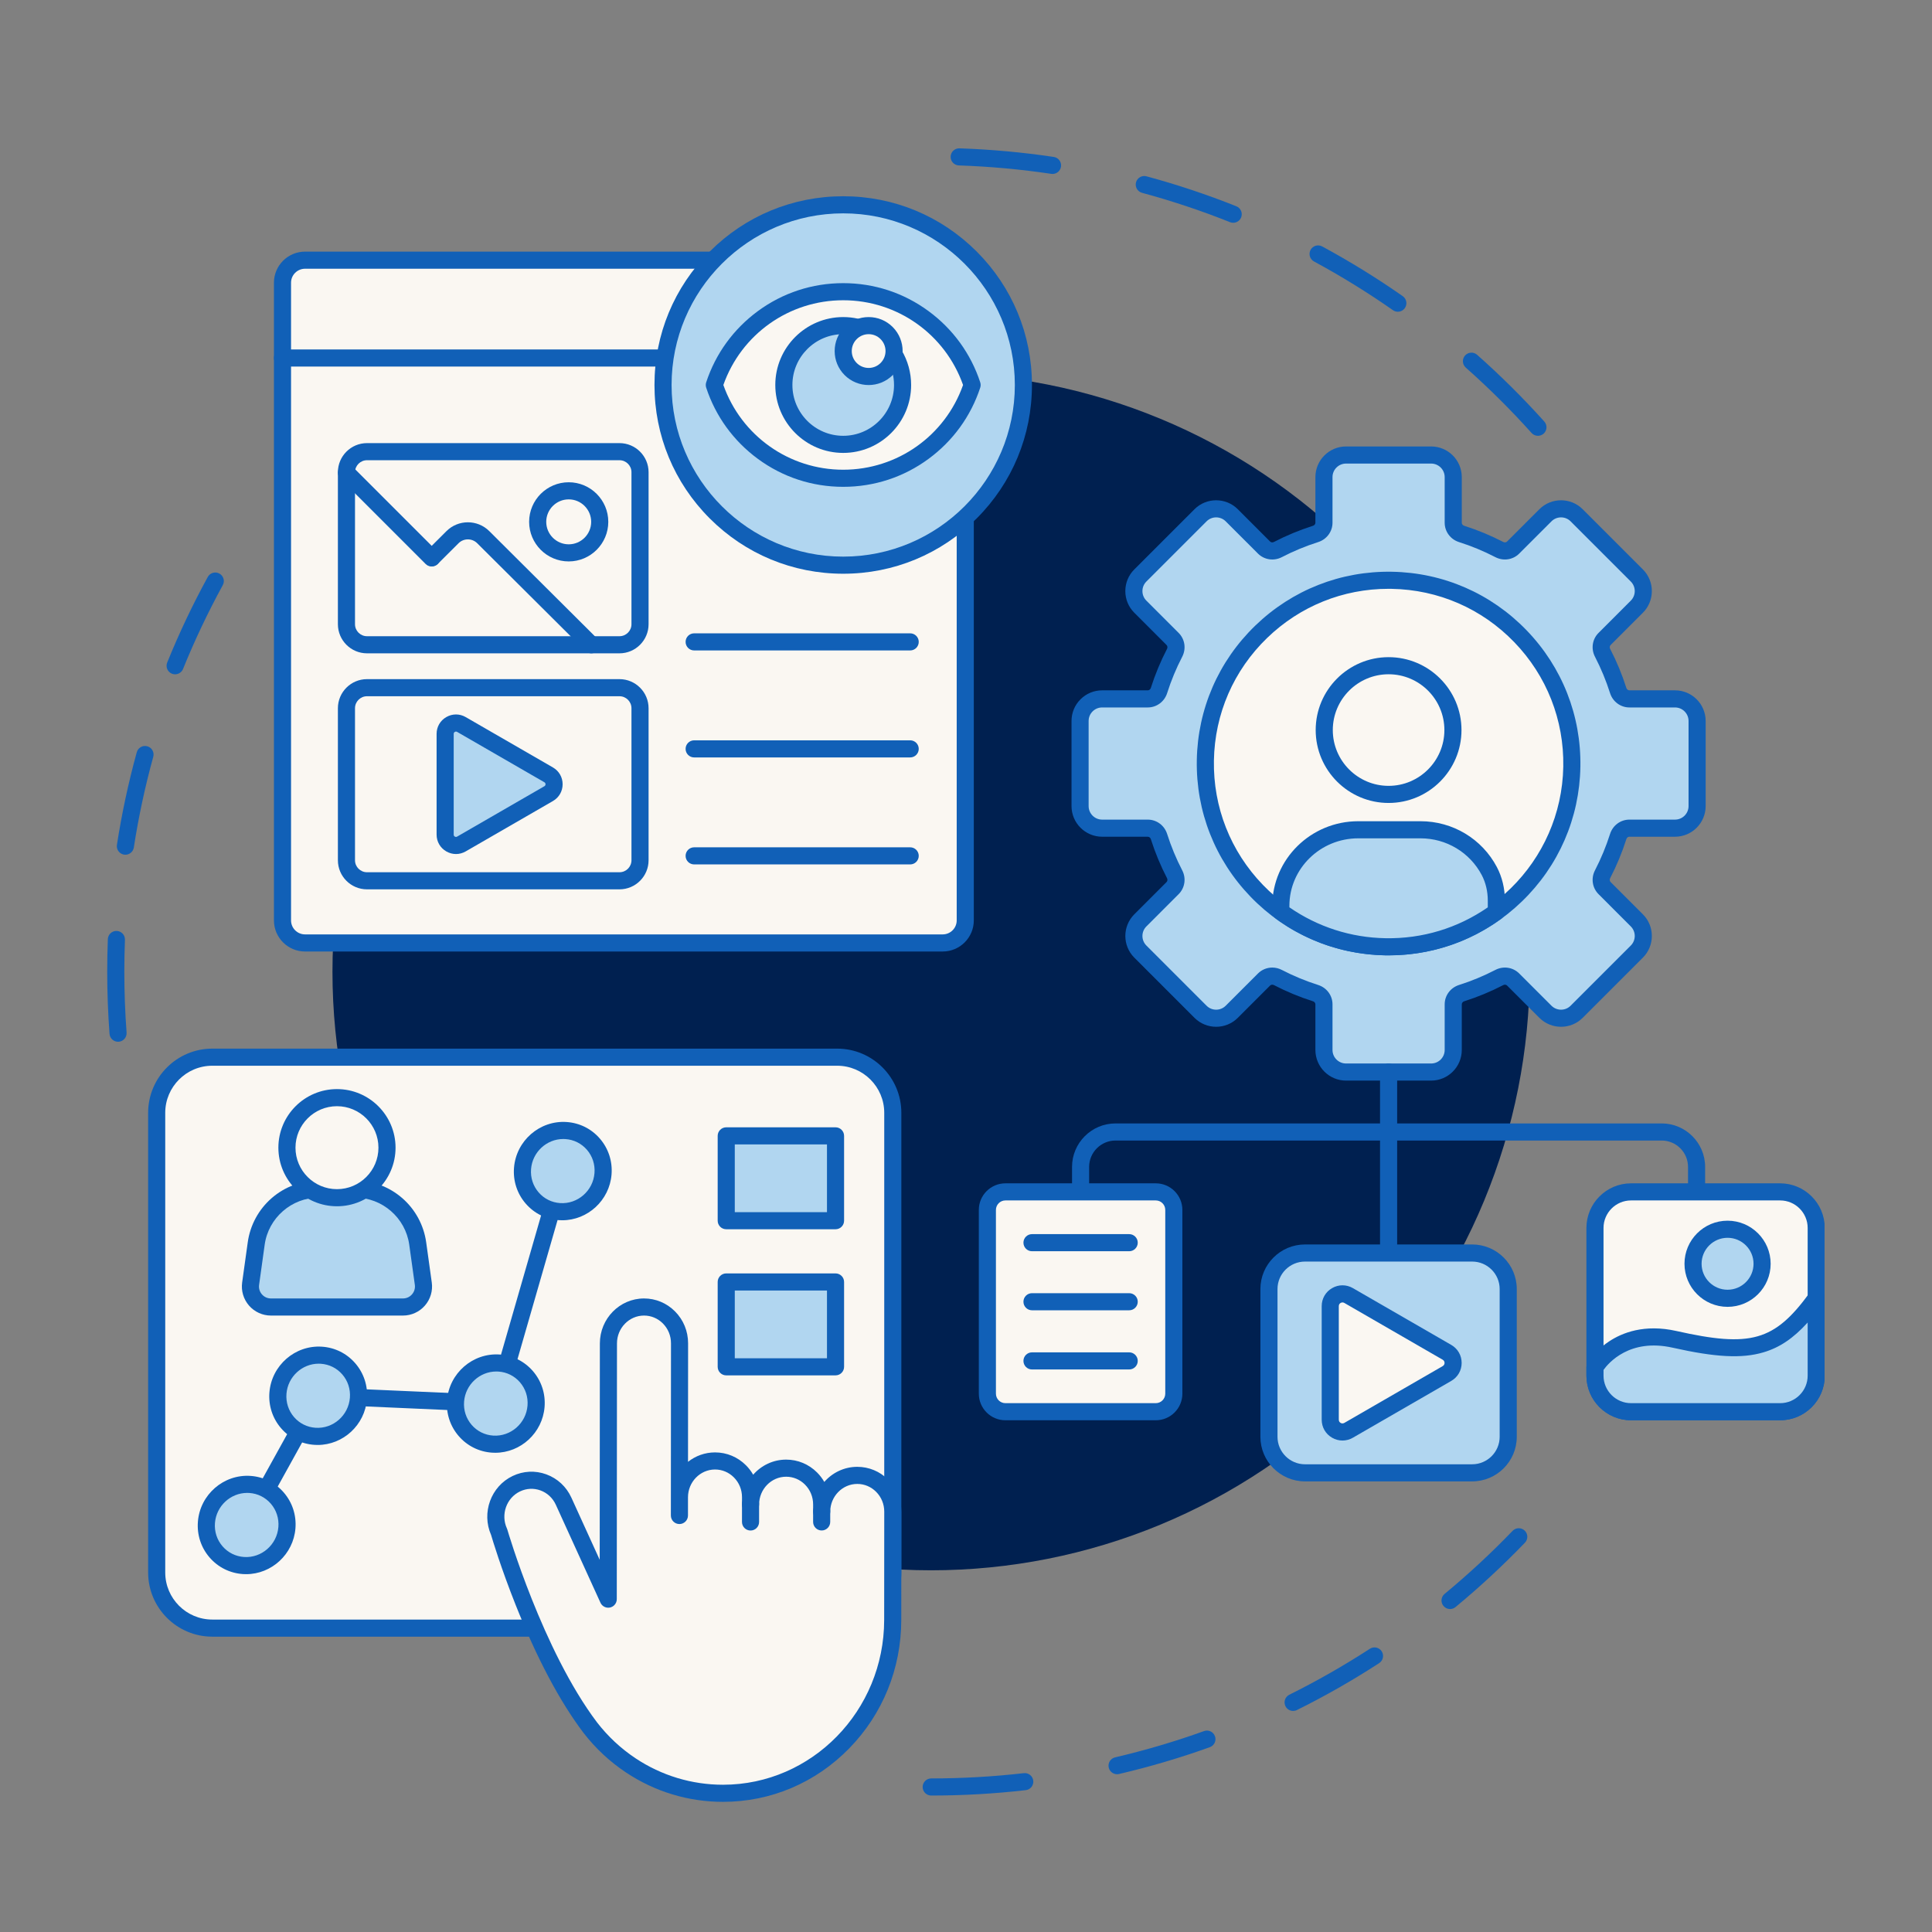 <svg xmlns="http://www.w3.org/2000/svg" xmlns:xlink="http://www.w3.org/1999/xlink" width="1080" zoomAndPan="magnify" viewBox="0 0 810 810" height="1080" preserveAspectRatio="xMidYMid meet" version="1.0"><rect x="0" y="0" width="810" height="810" fill="#808080" stroke="none"/><defs><clipPath id="ba307e2520"><path d="M 44.957 240 L 94 240 L 94 437 L 44.957 437 Z M 44.957 240 " clip-rule="nonzero"/></clipPath><clipPath id="764718cedc"><path d="M 204 544 L 378 544 L 378 755.809 L 204 755.809 Z M 204 544 " clip-rule="nonzero"/></clipPath><clipPath id="f49e68947e"><path d="M 665 496 L 764.957 496 L 764.957 596 L 665 596 Z M 665 496 " clip-rule="nonzero"/></clipPath><clipPath id="10cb39e860"><path d="M 665 540 L 764.957 540 L 764.957 596 L 665 596 Z M 665 540 " clip-rule="nonzero"/></clipPath></defs><path fill="#1160b7" d="M 644.789 182.715 C 643.805 182.715 642.828 182.316 642.117 181.527 C 633.488 171.91 624.207 162.691 614.535 154.121 C 613.051 152.809 612.914 150.543 614.227 149.062 C 615.539 147.578 617.809 147.441 619.289 148.754 C 629.164 157.504 638.641 166.918 647.457 176.734 C 648.777 178.207 648.656 180.477 647.184 181.801 C 646.496 182.414 645.641 182.715 644.789 182.715 Z M 586.051 130.695 C 585.344 130.695 584.625 130.484 584 130.047 C 573.402 122.633 562.27 115.762 550.91 109.625 C 549.168 108.684 548.52 106.508 549.461 104.766 C 550.402 103.023 552.578 102.375 554.32 103.316 C 565.918 109.582 577.289 116.598 588.109 124.168 C 589.734 125.305 590.129 127.539 588.992 129.164 C 588.297 130.16 587.184 130.695 586.051 130.695 Z M 517.023 93.402 C 516.578 93.402 516.129 93.32 515.695 93.145 C 503.691 88.352 491.281 84.215 478.809 80.844 C 476.898 80.328 475.766 78.359 476.281 76.445 C 476.801 74.535 478.766 73.402 480.68 73.922 C 493.418 77.363 506.094 81.59 518.352 86.484 C 520.191 87.219 521.09 89.305 520.355 91.145 C 519.793 92.547 518.445 93.402 517.023 93.402 Z M 441.281 72.93 C 441.105 72.93 440.926 72.914 440.746 72.891 C 428 70.984 414.973 69.797 402.02 69.359 C 400.039 69.289 398.492 67.633 398.559 65.652 C 398.625 63.672 400.289 62.121 402.262 62.191 C 415.488 62.637 428.793 63.852 441.809 65.797 C 443.766 66.09 445.117 67.914 444.824 69.871 C 444.559 71.652 443.027 72.93 441.281 72.93 Z M 441.281 72.93 " fill-opacity="1" fill-rule="nonzero"/><g clip-path="url(#ba307e2520)"><path fill="#1160b7" d="M 49.492 436.762 C 47.633 436.762 46.059 435.328 45.918 433.441 C 45.277 424.832 44.953 416.066 44.953 407.391 C 44.953 402.855 45.039 398.262 45.215 393.742 C 45.293 391.766 46.953 390.223 48.938 390.301 C 50.918 390.375 52.461 392.043 52.383 394.023 C 52.211 398.449 52.125 402.945 52.125 407.391 C 52.125 415.887 52.441 424.473 53.07 432.91 C 53.219 434.883 51.738 436.605 49.762 436.754 C 49.672 436.758 49.582 436.762 49.492 436.762 Z M 52.566 358.348 C 52.387 358.348 52.203 358.336 52.016 358.305 C 50.059 358.004 48.719 356.172 49.02 354.215 C 51.039 341.16 53.836 328.094 57.34 315.383 C 57.867 313.473 59.84 312.352 61.75 312.879 C 63.66 313.406 64.781 315.379 64.254 317.289 C 60.824 329.734 58.082 342.527 56.109 355.309 C 55.832 357.082 54.309 358.348 52.566 358.348 Z M 73.418 282.707 C 72.969 282.707 72.516 282.621 72.074 282.445 C 70.238 281.699 69.352 279.609 70.098 277.773 C 75.047 265.551 80.77 253.48 87.109 241.891 C 88.059 240.152 90.238 239.516 91.977 240.465 C 93.715 241.418 94.352 243.594 93.402 245.332 C 87.195 256.68 81.59 268.5 76.742 280.465 C 76.18 281.859 74.836 282.707 73.418 282.707 Z M 73.418 282.707 " fill-opacity="1" fill-rule="nonzero"/></g><path fill="#1160b7" d="M 390.41 752.789 C 388.43 752.789 386.824 751.184 386.824 749.203 C 386.824 747.223 388.43 745.617 390.41 745.617 C 403.375 745.613 416.434 744.871 429.23 743.406 C 431.199 743.184 432.977 744.594 433.203 746.562 C 433.426 748.531 432.016 750.309 430.047 750.531 C 416.98 752.027 403.645 752.789 390.41 752.789 Z M 468.336 743.852 C 466.707 743.852 465.23 742.734 464.844 741.082 C 464.395 739.152 465.594 737.223 467.523 736.773 C 480.102 733.84 492.641 730.137 504.797 725.766 C 506.66 725.094 508.711 726.062 509.383 727.926 C 510.055 729.789 509.086 731.844 507.223 732.516 C 494.809 736.977 482 740.762 469.152 743.758 C 468.879 743.824 468.605 743.852 468.336 743.852 Z M 542.148 717.32 C 540.828 717.32 539.559 716.59 538.934 715.328 C 538.051 713.555 538.777 711.402 540.551 710.523 C 552.113 704.781 563.473 698.301 574.316 691.258 C 575.977 690.18 578.199 690.652 579.277 692.312 C 580.355 693.977 579.883 696.195 578.223 697.273 C 567.148 704.465 555.547 711.086 543.738 716.945 C 543.227 717.199 542.684 717.32 542.148 717.32 Z M 607.941 674.602 C 606.91 674.602 605.883 674.156 605.176 673.301 C 603.914 671.773 604.129 669.512 605.656 668.25 C 615.613 660.023 625.207 651.125 634.164 641.812 C 635.539 640.383 637.809 640.34 639.234 641.711 C 640.664 643.086 640.707 645.355 639.336 646.781 C 630.188 656.293 620.395 665.375 610.223 673.777 C 609.555 674.332 608.746 674.602 607.941 674.602 Z M 607.941 674.602 " fill-opacity="1" fill-rule="nonzero"/><path fill="#002050" d="M 641.316 407.391 C 641.316 411.496 641.215 415.602 641.016 419.703 C 640.812 423.805 640.512 427.898 640.109 431.988 C 639.707 436.074 639.203 440.148 638.602 444.215 C 638 448.277 637.297 452.32 636.496 456.348 C 635.695 460.379 634.793 464.383 633.797 468.367 C 632.797 472.352 631.703 476.309 630.512 480.238 C 629.32 484.172 628.031 488.07 626.648 491.938 C 625.262 495.805 623.785 499.633 622.215 503.43 C 620.641 507.223 618.977 510.977 617.223 514.691 C 615.465 518.402 613.621 522.07 611.684 525.691 C 609.746 529.316 607.723 532.887 605.613 536.41 C 603.5 539.934 601.305 543.402 599.023 546.816 C 596.738 550.234 594.375 553.59 591.93 556.887 C 589.484 560.188 586.957 563.426 584.352 566.598 C 581.746 569.773 579.062 572.883 576.305 575.926 C 573.547 578.969 570.715 581.945 567.812 584.848 C 564.906 587.754 561.934 590.582 558.891 593.344 C 555.848 596.102 552.738 598.781 549.562 601.387 C 546.387 603.992 543.152 606.52 539.852 608.965 C 536.555 611.414 533.195 613.777 529.781 616.059 C 526.367 618.34 522.898 620.539 519.375 622.648 C 515.852 624.762 512.277 626.785 508.656 628.719 C 505.035 630.656 501.367 632.504 497.652 634.258 C 493.941 636.016 490.188 637.68 486.391 639.25 C 482.598 640.824 478.766 642.301 474.898 643.684 C 471.031 645.066 467.133 646.355 463.203 647.547 C 459.273 648.738 455.316 649.836 451.332 650.832 C 447.348 651.832 443.34 652.73 439.312 653.531 C 435.285 654.332 431.238 655.035 427.176 655.637 C 423.113 656.242 419.039 656.742 414.949 657.145 C 410.863 657.547 406.77 657.852 402.668 658.051 C 398.562 658.254 394.461 658.355 390.352 658.355 C 386.246 658.355 382.141 658.254 378.039 658.051 C 373.934 657.852 369.84 657.547 365.754 657.145 C 361.664 656.742 357.59 656.242 353.527 655.637 C 349.465 655.035 345.418 654.332 341.391 653.531 C 337.363 652.73 333.355 651.832 329.371 650.832 C 325.387 649.836 321.43 648.738 317.5 647.547 C 313.57 646.355 309.672 645.066 305.805 643.684 C 301.938 642.301 298.105 640.824 294.312 639.25 C 290.516 637.68 286.762 636.016 283.051 634.258 C 279.336 632.504 275.668 630.656 272.047 628.719 C 268.426 626.785 264.852 624.762 261.328 622.648 C 257.809 620.539 254.34 618.34 250.922 616.059 C 247.508 613.777 244.152 611.414 240.852 608.965 C 237.555 606.52 234.316 603.992 231.141 601.387 C 227.965 598.781 224.855 596.102 221.812 593.34 C 218.77 590.582 215.797 587.754 212.891 584.848 C 209.988 581.945 207.156 578.969 204.398 575.926 C 201.641 572.883 198.957 569.773 196.352 566.598 C 193.746 563.426 191.223 560.188 188.773 556.887 C 186.328 553.59 183.965 550.234 181.684 546.816 C 179.398 543.402 177.203 539.934 175.09 536.41 C 172.98 532.887 170.957 529.316 169.02 525.691 C 167.086 522.07 165.238 518.402 163.48 514.691 C 161.727 510.977 160.062 507.223 158.488 503.43 C 156.918 499.633 155.441 495.805 154.059 491.938 C 152.672 488.07 151.387 484.172 150.191 480.238 C 149 476.309 147.906 472.352 146.906 468.367 C 145.91 464.383 145.012 460.379 144.207 456.348 C 143.406 452.32 142.707 448.277 142.102 444.215 C 141.5 440.148 140.996 436.074 140.594 431.988 C 140.191 427.898 139.891 423.805 139.688 419.703 C 139.488 415.602 139.387 411.496 139.387 407.391 C 139.387 403.281 139.488 399.176 139.688 395.074 C 139.891 390.973 140.191 386.879 140.594 382.789 C 140.996 378.703 141.5 374.629 142.102 370.566 C 142.707 366.5 143.406 362.457 144.207 358.43 C 145.012 354.398 145.91 350.395 146.906 346.41 C 147.906 342.426 149 338.469 150.191 334.539 C 151.387 330.605 152.672 326.707 154.059 322.84 C 155.441 318.973 156.918 315.145 158.488 311.348 C 160.062 307.555 161.727 303.801 163.48 300.086 C 165.238 296.375 167.086 292.707 169.02 289.086 C 170.957 285.461 172.98 281.891 175.09 278.367 C 177.203 274.844 179.398 271.375 181.684 267.961 C 183.965 264.543 186.328 261.188 188.773 257.891 C 191.223 254.59 193.746 251.352 196.352 248.18 C 198.957 245.004 201.641 241.895 204.398 238.852 C 207.156 235.809 209.988 232.832 212.891 229.93 C 215.797 227.023 218.77 224.195 221.812 221.438 C 224.855 218.676 227.965 215.996 231.141 213.391 C 234.316 210.785 237.555 208.258 240.852 205.812 C 244.152 203.363 247.508 201 250.922 198.719 C 254.34 196.438 257.809 194.238 261.328 192.129 C 264.852 190.016 268.426 187.992 272.047 186.059 C 275.668 184.121 279.336 182.273 283.051 180.52 C 286.762 178.762 290.516 177.098 294.312 175.527 C 298.105 173.957 301.938 172.477 305.805 171.094 C 309.672 169.711 313.57 168.422 317.5 167.23 C 321.43 166.039 325.387 164.941 329.371 163.945 C 333.355 162.945 337.363 162.047 341.391 161.246 C 345.418 160.445 349.465 159.742 353.527 159.141 C 357.59 158.535 361.664 158.035 365.754 157.633 C 369.84 157.23 373.934 156.926 378.039 156.727 C 382.141 156.523 386.246 156.422 390.352 156.422 C 394.461 156.422 398.562 156.523 402.668 156.727 C 406.77 156.926 410.863 157.23 414.949 157.633 C 419.039 158.035 423.113 158.535 427.176 159.141 C 431.238 159.742 435.285 160.445 439.312 161.246 C 443.34 162.047 447.348 162.945 451.332 163.945 C 455.316 164.941 459.273 166.039 463.203 167.23 C 467.133 168.422 471.031 169.711 474.898 171.094 C 478.766 172.477 482.598 173.957 486.391 175.527 C 490.188 177.098 493.941 178.762 497.652 180.52 C 501.367 182.273 505.035 184.121 508.656 186.059 C 512.277 187.992 515.852 190.016 519.375 192.129 C 522.898 194.238 526.367 196.438 529.781 198.719 C 533.195 201 536.555 203.363 539.852 205.812 C 543.152 208.258 546.387 210.785 549.562 213.391 C 552.738 215.996 555.848 218.676 558.891 221.438 C 561.934 224.195 564.906 227.023 567.812 229.93 C 570.715 232.832 573.547 235.809 576.305 238.852 C 579.062 241.895 581.746 245.004 584.352 248.18 C 586.957 251.352 589.484 254.59 591.93 257.891 C 594.375 261.188 596.738 264.543 599.023 267.961 C 601.305 271.375 603.5 274.844 605.613 278.367 C 607.723 281.891 609.746 285.461 611.684 289.086 C 613.621 292.707 615.465 296.375 617.223 300.086 C 618.977 303.801 620.641 307.555 622.215 311.348 C 623.785 315.145 625.262 318.973 626.648 322.84 C 628.031 326.707 629.32 330.605 630.512 334.539 C 631.703 338.469 632.797 342.426 633.797 346.41 C 634.793 350.395 635.695 354.398 636.496 358.43 C 637.297 362.457 638 366.5 638.602 370.562 C 639.203 374.629 639.707 378.703 640.109 382.789 C 640.512 386.879 640.812 390.973 641.016 395.074 C 641.215 399.176 641.316 403.281 641.316 407.391 Z M 641.316 407.391 " fill-opacity="1" fill-rule="nonzero"/><path fill="#faf7f2" d="M 350.988 682.594 L 89.012 682.594 C 76.133 682.594 65.691 672.152 65.691 659.273 L 65.691 466.551 C 65.691 453.668 76.133 443.227 89.012 443.227 L 350.988 443.227 C 363.867 443.227 374.309 453.668 374.309 466.551 L 374.309 659.273 C 374.309 672.152 363.867 682.594 350.988 682.594 Z M 350.988 682.594 " fill-opacity="1" fill-rule="nonzero"/><path fill="#1160b7" d="M 350.988 686.18 L 89.012 686.18 C 74.176 686.18 62.105 674.109 62.105 659.273 L 62.105 466.551 C 62.105 451.711 74.176 439.641 89.012 439.641 L 350.988 439.641 C 365.824 439.641 377.895 451.711 377.895 466.551 L 377.895 659.273 C 377.895 674.109 365.824 686.18 350.988 686.18 Z M 89.012 446.812 C 78.129 446.812 69.277 455.668 69.277 466.551 L 69.277 659.273 C 69.277 670.156 78.129 679.008 89.012 679.008 L 350.988 679.008 C 361.871 679.008 370.723 670.156 370.723 659.273 L 370.723 466.551 C 370.723 455.668 361.871 446.812 350.988 446.812 Z M 89.012 446.812 " fill-opacity="1" fill-rule="nonzero"/><path fill="#1160b7" d="M 103.414 642.941 C 102.828 642.941 102.23 642.797 101.684 642.492 C 99.949 641.535 99.32 639.352 100.281 637.621 L 130.262 583.445 C 130.922 582.254 132.195 581.539 133.559 581.602 L 205.203 584.75 L 232.5 489.988 C 233.047 488.086 235.035 486.988 236.938 487.535 C 238.844 488.086 239.941 490.07 239.391 491.973 L 211.316 589.449 C 210.855 591.043 209.367 592.117 207.711 592.039 L 135.461 588.863 L 106.555 641.094 C 105.902 642.273 104.676 642.941 103.414 642.941 Z M 103.414 642.941 " fill-opacity="1" fill-rule="nonzero"/><path fill="#b1d6f0" d="M 112.523 624.902 C 112.992 625.195 113.441 625.512 113.879 625.852 C 114.316 626.191 114.734 626.551 115.133 626.93 C 115.531 627.312 115.914 627.711 116.273 628.129 C 116.637 628.547 116.973 628.984 117.293 629.438 C 117.609 629.891 117.902 630.355 118.176 630.84 C 118.445 631.324 118.695 631.816 118.918 632.324 C 119.141 632.832 119.336 633.352 119.512 633.879 C 119.684 634.406 119.828 634.941 119.949 635.484 C 120.066 636.027 120.16 636.578 120.227 637.129 C 120.293 637.684 120.332 638.238 120.344 638.797 C 120.355 639.352 120.34 639.91 120.297 640.469 C 120.254 641.023 120.184 641.578 120.086 642.129 C 119.992 642.68 119.867 643.223 119.719 643.762 C 119.57 644.301 119.395 644.832 119.191 645.355 C 118.992 645.879 118.766 646.391 118.512 646.891 C 118.262 647.391 117.988 647.879 117.691 648.355 C 117.391 648.828 117.07 649.289 116.73 649.73 C 116.387 650.176 116.023 650.602 115.641 651.008 C 115.258 651.414 114.855 651.805 114.434 652.172 C 114.012 652.543 113.574 652.891 113.121 653.215 C 112.668 653.539 112.199 653.844 111.715 654.125 C 111.23 654.402 110.734 654.66 110.227 654.891 C 109.719 655.121 109.203 655.328 108.676 655.508 C 108.148 655.688 107.617 655.844 107.074 655.969 C 106.531 656.098 105.988 656.199 105.438 656.273 C 104.887 656.348 104.336 656.395 103.781 656.414 C 103.227 656.434 102.672 656.426 102.121 656.387 C 101.566 656.352 101.02 656.289 100.473 656.199 C 99.926 656.109 99.387 655.996 98.852 655.852 C 98.32 655.707 97.793 655.539 97.277 655.344 C 96.762 655.148 96.254 654.926 95.762 654.68 C 95.266 654.434 94.785 654.164 94.32 653.871 C 93.852 653.578 93.398 653.262 92.965 652.922 C 92.527 652.586 92.109 652.227 91.711 651.844 C 91.309 651.465 90.93 651.062 90.57 650.645 C 90.207 650.227 89.867 649.789 89.551 649.336 C 89.234 648.887 88.938 648.418 88.668 647.934 C 88.395 647.453 88.148 646.957 87.926 646.449 C 87.703 645.941 87.504 645.422 87.332 644.895 C 87.16 644.367 87.016 643.832 86.895 643.289 C 86.773 642.746 86.684 642.199 86.617 641.645 C 86.551 641.09 86.512 640.535 86.5 639.977 C 86.488 639.422 86.504 638.863 86.547 638.309 C 86.59 637.75 86.66 637.195 86.754 636.645 C 86.852 636.094 86.977 635.551 87.125 635.012 C 87.273 634.473 87.449 633.941 87.652 633.418 C 87.852 632.895 88.078 632.383 88.328 631.883 C 88.578 631.383 88.855 630.895 89.152 630.422 C 89.449 629.945 89.77 629.488 90.113 629.043 C 90.457 628.602 90.82 628.176 91.203 627.766 C 91.586 627.359 91.988 626.969 92.41 626.602 C 92.832 626.234 93.27 625.887 93.723 625.559 C 94.176 625.234 94.645 624.93 95.129 624.652 C 95.613 624.371 96.105 624.113 96.613 623.883 C 97.121 623.652 97.641 623.445 98.168 623.266 C 98.691 623.086 99.227 622.934 99.77 622.805 C 100.309 622.676 100.855 622.574 101.406 622.5 C 101.957 622.426 102.508 622.383 103.062 622.363 C 103.617 622.344 104.172 622.352 104.723 622.387 C 105.277 622.422 105.824 622.484 106.371 622.574 C 106.918 622.664 107.457 622.781 107.988 622.922 C 108.523 623.066 109.051 623.234 109.566 623.43 C 110.082 623.625 110.586 623.848 111.082 624.094 C 111.574 624.34 112.059 624.609 112.523 624.902 Z M 112.523 624.902 " fill-opacity="1" fill-rule="nonzero"/><path fill="#1160b7" d="M 103.199 659.977 C 102.75 659.977 102.297 659.961 101.84 659.934 C 96.398 659.57 91.438 657.105 87.875 652.984 C 84.277 648.824 82.535 643.484 82.973 637.953 C 83.863 626.633 93.742 618.031 104.996 618.777 C 110.441 619.141 115.402 621.609 118.961 625.727 C 122.559 629.887 124.301 635.227 123.867 640.758 C 123.008 651.617 113.879 659.977 103.199 659.977 Z M 103.637 625.906 C 96.656 625.906 90.684 631.391 90.121 638.52 C 89.836 642.121 90.965 645.594 93.301 648.293 C 95.598 650.949 98.801 652.543 102.316 652.777 C 109.672 653.262 116.129 647.621 116.715 640.195 C 117 636.59 115.871 633.117 113.539 630.418 C 111.238 627.762 108.039 626.168 104.523 625.934 C 104.227 625.914 103.93 625.906 103.637 625.906 Z M 120.289 640.477 L 120.293 640.477 Z M 120.289 640.477 " fill-opacity="1" fill-rule="nonzero"/><path fill="#b1d6f0" d="M 142.484 570.711 C 142.953 571.004 143.402 571.32 143.84 571.66 C 144.277 572 144.695 572.359 145.094 572.738 C 145.496 573.121 145.875 573.52 146.234 573.938 C 146.598 574.355 146.934 574.793 147.254 575.246 C 147.57 575.699 147.867 576.164 148.137 576.648 C 148.41 577.133 148.656 577.625 148.879 578.133 C 149.102 578.641 149.301 579.16 149.473 579.688 C 149.645 580.215 149.789 580.75 149.91 581.293 C 150.027 581.836 150.121 582.387 150.188 582.938 C 150.254 583.492 150.293 584.047 150.305 584.605 C 150.316 585.16 150.301 585.719 150.258 586.277 C 150.215 586.832 150.145 587.387 150.051 587.938 C 149.953 588.488 149.832 589.031 149.68 589.57 C 149.531 590.109 149.355 590.641 149.156 591.164 C 148.953 591.688 148.727 592.199 148.477 592.699 C 148.227 593.199 147.953 593.688 147.652 594.164 C 147.355 594.637 147.035 595.098 146.691 595.539 C 146.352 595.984 145.988 596.41 145.602 596.816 C 145.219 597.223 144.816 597.613 144.398 597.98 C 143.977 598.352 143.539 598.699 143.082 599.023 C 142.629 599.348 142.16 599.652 141.676 599.934 C 141.195 600.211 140.699 600.469 140.191 600.699 C 139.684 600.93 139.168 601.137 138.641 601.316 C 138.113 601.496 137.578 601.652 137.039 601.781 C 136.496 601.906 135.949 602.008 135.402 602.082 C 134.852 602.156 134.297 602.203 133.742 602.223 C 133.188 602.242 132.637 602.234 132.082 602.199 C 131.531 602.164 130.98 602.102 130.434 602.012 C 129.891 601.922 129.352 601.805 128.816 601.66 C 128.281 601.52 127.758 601.348 127.242 601.152 C 126.723 600.957 126.219 600.738 125.723 600.492 C 125.23 600.246 124.75 599.977 124.281 599.684 C 123.816 599.391 123.363 599.074 122.926 598.734 C 122.492 598.395 122.074 598.035 121.672 597.656 C 121.273 597.273 120.891 596.875 120.531 596.457 C 120.172 596.039 119.832 595.602 119.516 595.148 C 119.195 594.695 118.902 594.227 118.629 593.746 C 118.359 593.262 118.109 592.77 117.887 592.262 C 117.664 591.754 117.469 591.234 117.297 590.707 C 117.125 590.18 116.977 589.645 116.859 589.102 C 116.738 588.559 116.645 588.008 116.578 587.457 C 116.512 586.902 116.473 586.348 116.461 585.789 C 116.449 585.23 116.465 584.676 116.508 584.117 C 116.551 583.562 116.621 583.008 116.719 582.457 C 116.812 581.906 116.938 581.359 117.086 580.82 C 117.234 580.281 117.41 579.75 117.613 579.23 C 117.812 578.707 118.039 578.195 118.289 577.695 C 118.543 577.191 118.816 576.707 119.113 576.23 C 119.41 575.758 119.73 575.297 120.074 574.855 C 120.418 574.41 120.781 573.984 121.164 573.578 C 121.547 573.168 121.949 572.781 122.371 572.414 C 122.793 572.043 123.23 571.695 123.684 571.371 C 124.137 571.043 124.605 570.742 125.09 570.461 C 125.574 570.18 126.066 569.926 126.574 569.695 C 127.082 569.465 127.602 569.258 128.129 569.078 C 128.652 568.895 129.188 568.742 129.73 568.613 C 130.27 568.488 130.816 568.387 131.367 568.312 C 131.918 568.238 132.469 568.191 133.023 568.172 C 133.578 568.152 134.133 568.16 134.684 568.195 C 135.238 568.23 135.785 568.293 136.332 568.383 C 136.879 568.473 137.418 568.59 137.949 568.734 C 138.484 568.875 139.008 569.047 139.527 569.242 C 140.043 569.438 140.547 569.656 141.043 569.902 C 141.535 570.148 142.02 570.418 142.484 570.711 Z M 142.484 570.711 " fill-opacity="1" fill-rule="nonzero"/><path fill="#1160b7" d="M 133.184 605.805 C 132.73 605.805 132.277 605.789 131.82 605.758 C 126.379 605.398 121.418 602.93 117.855 598.809 C 114.258 594.648 112.516 589.312 112.953 583.781 C 113.844 572.461 123.723 563.852 134.977 564.605 C 140.422 564.965 145.383 567.434 148.945 571.555 C 152.543 575.715 154.281 581.051 153.848 586.582 C 152.992 597.445 143.859 605.805 133.184 605.805 Z M 133.617 571.73 C 126.637 571.73 120.664 577.219 120.102 584.344 C 119.82 587.949 120.949 591.422 123.281 594.121 C 125.578 596.777 128.781 598.371 132.297 598.602 C 139.652 599.09 146.109 593.445 146.695 586.02 C 146.98 582.414 145.852 578.945 143.52 576.246 C 141.219 573.586 138.02 571.996 134.504 571.762 C 134.207 571.742 133.91 571.73 133.617 571.73 Z M 150.273 586.301 Z M 150.273 586.301 " fill-opacity="1" fill-rule="nonzero"/><path fill="#b1d6f0" d="M 216.953 573.988 C 217.422 574.281 217.875 574.598 218.309 574.938 C 218.746 575.277 219.164 575.637 219.562 576.016 C 219.965 576.398 220.344 576.797 220.703 577.215 C 221.066 577.633 221.406 578.07 221.723 578.523 C 222.039 578.977 222.336 579.441 222.605 579.926 C 222.879 580.41 223.125 580.902 223.348 581.41 C 223.57 581.918 223.77 582.438 223.941 582.965 C 224.113 583.492 224.258 584.027 224.379 584.57 C 224.5 585.113 224.59 585.664 224.656 586.215 C 224.723 586.77 224.762 587.324 224.773 587.883 C 224.785 588.438 224.77 588.996 224.727 589.555 C 224.684 590.109 224.617 590.664 224.52 591.215 C 224.422 591.766 224.301 592.309 224.148 592.848 C 224 593.387 223.824 593.918 223.625 594.441 C 223.422 594.965 223.195 595.477 222.945 595.977 C 222.695 596.477 222.422 596.965 222.121 597.441 C 221.824 597.914 221.504 598.375 221.16 598.816 C 220.82 599.262 220.457 599.688 220.074 600.094 C 219.688 600.5 219.285 600.891 218.867 601.258 C 218.445 601.629 218.008 601.977 217.555 602.301 C 217.098 602.629 216.629 602.93 216.148 603.211 C 215.664 603.488 215.168 603.746 214.66 603.977 C 214.152 604.207 213.637 604.414 213.109 604.594 C 212.582 604.773 212.047 604.93 211.508 605.059 C 210.965 605.184 210.422 605.285 209.871 605.359 C 209.32 605.434 208.766 605.48 208.211 605.5 C 207.66 605.52 207.105 605.512 206.551 605.477 C 206 605.441 205.449 605.379 204.906 605.289 C 204.359 605.199 203.82 605.082 203.285 604.938 C 202.75 604.797 202.227 604.625 201.711 604.43 C 201.195 604.234 200.688 604.016 200.195 603.77 C 199.699 603.523 199.219 603.254 198.75 602.961 C 198.285 602.668 197.832 602.352 197.395 602.012 C 196.961 601.672 196.543 601.312 196.141 600.934 C 195.742 600.551 195.363 600.152 195 599.734 C 194.641 599.316 194.301 598.879 193.984 598.426 C 193.664 597.973 193.371 597.504 193.098 597.023 C 192.828 596.539 192.582 596.047 192.355 595.539 C 192.133 595.031 191.938 594.512 191.766 593.984 C 191.594 593.457 191.445 592.922 191.328 592.379 C 191.207 591.836 191.113 591.285 191.047 590.734 C 190.98 590.18 190.941 589.625 190.93 589.066 C 190.918 588.508 190.934 587.953 190.977 587.395 C 191.02 586.84 191.09 586.285 191.188 585.734 C 191.281 585.184 191.406 584.637 191.555 584.098 C 191.703 583.559 191.879 583.027 192.082 582.508 C 192.281 581.984 192.508 581.473 192.758 580.973 C 193.012 580.469 193.285 579.984 193.582 579.508 C 193.883 579.035 194.203 578.574 194.543 578.133 C 194.887 577.688 195.25 577.262 195.633 576.855 C 196.016 576.445 196.418 576.059 196.84 575.691 C 197.262 575.32 197.699 574.973 198.152 574.648 C 198.605 574.32 199.074 574.02 199.559 573.738 C 200.043 573.457 200.535 573.203 201.043 572.973 C 201.551 572.742 202.07 572.535 202.598 572.355 C 203.121 572.172 203.656 572.02 204.199 571.891 C 204.738 571.766 205.285 571.664 205.836 571.59 C 206.387 571.516 206.938 571.469 207.492 571.449 C 208.047 571.43 208.602 571.438 209.152 571.473 C 209.707 571.508 210.254 571.57 210.801 571.66 C 211.348 571.75 211.887 571.867 212.422 572.012 C 212.953 572.152 213.48 572.324 213.996 572.52 C 214.512 572.715 215.016 572.934 215.512 573.18 C 216.008 573.426 216.488 573.695 216.953 573.988 Z M 216.953 573.988 " fill-opacity="1" fill-rule="nonzero"/><path fill="#1160b7" d="M 207.652 609.078 C 207.199 609.078 206.746 609.066 206.289 609.035 C 200.848 608.672 195.887 606.207 192.324 602.086 C 188.727 597.926 186.984 592.586 187.422 587.055 C 188.312 575.734 198.195 567.133 209.445 567.879 C 214.891 568.242 219.852 570.711 223.414 574.828 C 227.012 578.992 228.75 584.328 228.316 589.859 C 227.457 600.719 218.328 609.078 207.652 609.078 Z M 208.086 575.008 C 201.105 575.008 195.133 580.492 194.57 587.621 C 194.285 591.223 195.414 594.695 197.75 597.395 C 200.047 600.051 203.25 601.645 206.766 601.879 C 214.117 602.367 220.578 596.723 221.164 589.297 C 221.449 585.691 220.32 582.219 217.988 579.52 C 215.688 576.863 212.488 575.27 208.973 575.035 C 208.676 575.016 208.379 575.008 208.086 575.008 Z M 224.742 589.578 Z M 224.742 589.578 " fill-opacity="1" fill-rule="nonzero"/><path fill="#b1d6f0" d="M 245.035 476.512 C 245.504 476.805 245.953 477.121 246.391 477.461 C 246.824 477.797 247.242 478.156 247.645 478.539 C 248.043 478.918 248.426 479.316 248.785 479.738 C 249.145 480.156 249.484 480.59 249.805 481.043 C 250.121 481.496 250.414 481.965 250.688 482.449 C 250.957 482.93 251.207 483.426 251.43 483.934 C 251.652 484.441 251.848 484.957 252.023 485.488 C 252.195 486.016 252.34 486.551 252.461 487.094 C 252.578 487.637 252.672 488.184 252.738 488.738 C 252.805 489.289 252.844 489.844 252.855 490.402 C 252.867 490.961 252.852 491.52 252.809 492.074 C 252.766 492.633 252.695 493.184 252.602 493.734 C 252.504 494.285 252.379 494.832 252.23 495.371 C 252.082 495.91 251.906 496.441 251.703 496.965 C 251.504 497.484 251.277 497.996 251.027 498.5 C 250.777 499 250.5 499.488 250.203 499.961 C 249.906 500.438 249.586 500.895 249.242 501.34 C 248.898 501.781 248.535 502.207 248.152 502.617 C 247.77 503.023 247.367 503.41 246.945 503.781 C 246.527 504.148 246.09 504.496 245.633 504.824 C 245.18 505.148 244.711 505.453 244.227 505.73 C 243.746 506.012 243.25 506.266 242.742 506.5 C 242.234 506.73 241.719 506.938 241.191 507.117 C 240.664 507.297 240.129 507.449 239.59 507.578 C 239.047 507.707 238.5 507.809 237.949 507.883 C 237.398 507.957 236.848 508.004 236.293 508.02 C 235.738 508.039 235.188 508.031 234.633 507.996 C 234.082 507.961 233.531 507.898 232.984 507.809 C 232.441 507.719 231.898 507.605 231.367 507.461 C 230.832 507.316 230.309 507.148 229.789 506.953 C 229.273 506.758 228.77 506.535 228.273 506.289 C 227.781 506.043 227.301 505.773 226.832 505.48 C 226.363 505.188 225.914 504.871 225.477 504.531 C 225.043 504.195 224.625 503.836 224.223 503.453 C 223.824 503.074 223.441 502.672 223.082 502.254 C 222.723 501.836 222.383 501.402 222.062 500.949 C 221.746 500.496 221.453 500.027 221.18 499.543 C 220.91 499.062 220.66 498.566 220.438 498.059 C 220.215 497.551 220.02 497.035 219.844 496.504 C 219.672 495.977 219.527 495.441 219.406 494.898 C 219.289 494.355 219.195 493.809 219.129 493.254 C 219.062 492.703 219.023 492.145 219.012 491.59 C 219 491.031 219.016 490.473 219.059 489.918 C 219.102 489.359 219.172 488.805 219.266 488.258 C 219.363 487.707 219.488 487.16 219.637 486.621 C 219.785 486.082 219.961 485.551 220.164 485.027 C 220.363 484.504 220.59 483.992 220.84 483.492 C 221.09 482.992 221.367 482.504 221.664 482.031 C 221.961 481.555 222.281 481.098 222.625 480.652 C 222.969 480.211 223.332 479.785 223.715 479.375 C 224.098 478.969 224.5 478.578 224.922 478.211 C 225.34 477.844 225.777 477.496 226.234 477.168 C 226.688 476.844 227.156 476.539 227.641 476.262 C 228.121 475.98 228.617 475.723 229.125 475.492 C 229.633 475.262 230.148 475.055 230.676 474.875 C 231.203 474.695 231.738 474.543 232.277 474.414 C 232.82 474.285 233.367 474.184 233.918 474.109 C 234.469 474.035 235.02 473.988 235.574 473.969 C 236.129 473.949 236.68 473.957 237.234 473.996 C 237.785 474.031 238.336 474.094 238.883 474.184 C 239.426 474.273 239.969 474.387 240.5 474.531 C 241.035 474.676 241.559 474.844 242.078 475.039 C 242.594 475.234 243.098 475.457 243.594 475.703 C 244.086 475.945 244.566 476.215 245.035 476.512 Z M 245.035 476.512 " fill-opacity="1" fill-rule="nonzero"/><path fill="#1160b7" d="M 235.727 511.605 C 235.277 511.605 234.824 511.59 234.367 511.559 C 228.926 511.195 223.965 508.73 220.402 504.609 C 216.805 500.449 215.062 495.109 215.5 489.582 C 216.391 478.262 226.273 469.656 237.523 470.406 C 242.969 470.766 247.93 473.234 251.488 477.352 C 255.086 481.516 256.828 486.852 256.395 492.383 C 255.535 503.246 246.406 511.605 235.727 511.605 Z M 236.164 477.531 C 229.184 477.531 223.211 483.016 222.648 490.145 C 222.363 493.75 223.492 497.219 225.828 499.918 C 228.125 502.578 231.328 504.168 234.844 504.402 C 242.195 504.891 248.656 499.246 249.242 491.82 C 249.527 488.215 248.398 484.742 246.066 482.043 C 243.766 479.387 240.566 477.793 237.051 477.562 C 236.754 477.543 236.457 477.531 236.164 477.531 Z M 236.164 477.531 " fill-opacity="1" fill-rule="nonzero"/><path fill="#faf7f2" d="M 247.473 724.312 C 223.98 693.211 209.266 642.301 209.266 642.301 C 205.789 634.676 209.023 625.605 216.492 622.043 C 223.957 618.48 232.824 621.773 236.301 629.398 L 255.008 670.453 L 255.004 670.453 L 255.086 563.219 C 255.09 554.805 261.77 547.977 270.004 547.969 C 278.238 547.965 284.91 554.781 284.902 563.199 L 284.852 635.379 L 284.855 627.762 C 284.863 619.344 291.543 612.516 299.777 612.508 C 308.012 612.504 314.684 619.32 314.676 627.738 L 314.672 630.785 C 314.68 622.367 321.359 615.539 329.594 615.535 C 337.828 615.527 344.5 622.348 344.492 630.762 L 344.492 633.809 C 344.496 625.395 351.176 618.566 359.414 618.559 C 367.648 618.551 374.316 625.371 374.312 633.785 L 374.277 679.18 C 374.246 719.285 342.418 751.816 303.184 751.848 C 288.902 751.859 275.613 747.562 264.48 740.16 C 258 735.852 252.254 730.488 247.473 724.312 Z M 247.473 724.312 " fill-opacity="1" fill-rule="nonzero"/><g clip-path="url(#764718cedc)"><path fill="#1160b7" d="M 303.129 755.434 C 288.629 755.434 274.582 751.188 262.496 743.145 C 255.688 738.621 249.68 733.023 244.637 726.508 C 244.629 726.496 244.621 726.484 244.609 726.473 C 234.676 713.32 225.125 695.32 216.227 672.969 C 210.043 657.434 206.445 645.434 205.891 643.539 C 201.797 634.211 205.82 623.16 214.945 618.805 C 219.398 616.68 224.398 616.438 229.027 618.121 C 233.723 619.832 237.465 623.309 239.562 627.91 L 251.43 653.957 L 251.496 563.219 C 251.504 552.84 259.805 544.391 270.004 544.383 C 270.008 544.383 270.012 544.383 270.016 544.383 C 274.891 544.383 279.488 546.297 282.965 549.773 C 286.531 553.34 288.492 558.109 288.488 563.199 L 288.453 612.879 C 291.586 610.406 295.516 608.926 299.773 608.926 C 299.777 608.926 299.785 608.926 299.789 608.926 C 304.664 608.926 309.262 610.836 312.734 614.312 C 313.934 615.512 314.953 616.844 315.773 618.281 C 319.168 614.402 324.105 611.953 329.59 611.949 C 329.598 611.949 329.602 611.949 329.605 611.949 C 334.48 611.949 339.078 613.863 342.555 617.336 C 343.75 618.535 344.77 619.867 345.59 621.305 C 348.984 617.426 353.922 614.977 359.41 614.973 C 359.414 614.973 359.418 614.973 359.422 614.973 C 364.297 614.973 368.895 616.887 372.371 620.359 C 375.938 623.93 377.898 628.699 377.895 633.789 L 377.863 679.184 C 377.848 699.523 370.082 718.652 355.996 733.051 C 341.887 747.469 323.133 755.418 303.188 755.434 C 303.168 755.434 303.145 755.434 303.129 755.434 Z M 250.32 722.133 C 254.883 728.023 260.316 733.086 266.465 737.176 C 277.375 744.43 290.051 748.262 303.129 748.262 C 303.145 748.262 303.164 748.262 303.18 748.262 C 340.379 748.234 370.664 717.242 370.691 679.18 L 370.727 633.785 C 370.727 630.609 369.512 627.645 367.301 625.434 C 365.18 623.312 362.383 622.145 359.422 622.145 C 359.422 622.145 359.418 622.145 359.414 622.145 C 353.168 622.148 348.082 627.383 348.078 633.812 C 348.074 635.793 346.469 637.395 344.492 637.395 C 344.488 637.395 344.488 637.395 344.488 637.395 C 342.508 637.395 340.902 635.789 340.906 633.809 L 340.906 630.762 C 340.91 627.586 339.691 624.617 337.48 622.406 C 335.363 620.289 332.566 619.121 329.605 619.121 C 329.602 619.121 329.602 619.121 329.598 619.121 C 323.352 619.125 318.266 624.359 318.258 630.789 C 318.258 632.77 316.652 634.371 314.672 634.371 C 312.691 634.371 311.086 632.762 311.086 630.781 L 311.09 627.734 C 311.094 624.559 309.875 621.594 307.664 619.383 C 305.543 617.262 302.746 616.094 299.789 616.094 C 299.785 616.094 299.781 616.094 299.781 616.094 C 293.531 616.102 288.445 621.336 288.441 627.762 L 288.438 635.383 C 288.434 637.363 286.828 638.965 284.852 638.965 C 284.848 638.965 284.848 638.965 284.848 638.965 C 282.867 638.965 281.262 637.359 281.266 635.379 L 281.266 635.375 L 281.316 563.195 C 281.32 560.02 280.102 557.051 277.891 554.84 C 275.773 552.723 272.977 551.555 270.016 551.555 C 270.016 551.555 270.012 551.555 270.008 551.555 C 263.762 551.559 258.676 556.793 258.672 563.223 L 258.59 670.332 C 258.609 670.836 258.52 671.348 258.32 671.824 C 257.941 672.742 257.195 673.461 256.266 673.809 C 255.164 674.223 253.93 674.07 252.961 673.398 C 252.391 673.004 251.957 672.457 251.695 671.836 L 233.035 630.883 C 231.742 628.043 229.449 625.906 226.574 624.859 C 223.77 623.84 220.738 623.988 218.035 625.277 C 212.336 627.996 209.863 634.965 212.527 640.812 C 212.602 640.969 212.66 641.133 212.711 641.301 C 212.855 641.805 227.516 691.934 250.32 722.133 Z M 250.32 722.133 " fill-opacity="1" fill-rule="nonzero"/></g><path fill="#b1d6f0" d="M 314.672 630.477 L 314.668 638.094 Z M 314.672 630.477 " fill-opacity="1" fill-rule="nonzero"/><path fill="#1160b7" d="M 314.668 641.68 C 314.668 641.68 314.664 641.68 314.664 641.68 C 312.684 641.68 311.082 640.074 311.082 638.094 L 311.086 630.473 C 311.09 628.492 312.695 626.891 314.672 626.891 C 314.676 626.891 314.676 626.891 314.676 626.891 C 316.656 626.891 318.262 628.496 318.258 630.477 L 318.254 638.098 C 318.254 640.078 316.648 641.68 314.668 641.68 Z M 314.668 641.68 " fill-opacity="1" fill-rule="nonzero"/><path fill="#b1d6f0" d="M 344.492 633.5 L 344.488 638.07 Z M 344.492 633.5 " fill-opacity="1" fill-rule="nonzero"/><path fill="#1160b7" d="M 344.488 641.66 C 344.488 641.66 344.484 641.66 344.484 641.66 C 342.504 641.656 340.898 640.051 340.902 638.07 L 340.906 633.496 C 340.906 631.52 342.512 629.914 344.492 629.914 C 346.473 629.918 348.078 631.523 348.078 633.504 L 348.074 638.074 C 348.07 640.055 346.465 641.66 344.488 641.66 Z M 344.488 641.66 " fill-opacity="1" fill-rule="nonzero"/><path fill="#b1d6f0" d="M 304.477 476.215 L 350.301 476.215 L 350.301 511.785 L 304.477 511.785 Z M 304.477 476.215 " fill-opacity="1" fill-rule="nonzero"/><path fill="#1160b7" d="M 350.301 515.371 L 304.477 515.371 C 302.496 515.371 300.891 513.766 300.891 511.785 L 300.891 476.215 C 300.891 474.234 302.496 472.629 304.477 472.629 L 350.301 472.629 C 352.281 472.629 353.887 474.234 353.887 476.215 L 353.887 511.785 C 353.887 513.766 352.281 515.371 350.301 515.371 Z M 308.062 508.199 L 346.715 508.199 L 346.715 479.801 L 308.062 479.801 Z M 308.062 508.199 " fill-opacity="1" fill-rule="nonzero"/><path fill="#b1d6f0" d="M 304.477 537.469 L 350.301 537.469 L 350.301 573.043 L 304.477 573.043 Z M 304.477 537.469 " fill-opacity="1" fill-rule="nonzero"/><path fill="#1160b7" d="M 350.301 576.629 L 304.477 576.629 C 302.496 576.629 300.891 575.023 300.891 573.043 L 300.891 537.469 C 300.891 535.488 302.496 533.883 304.477 533.883 L 350.301 533.883 C 352.281 533.883 353.887 535.488 353.887 537.469 L 353.887 573.043 C 353.887 575.023 352.281 576.629 350.301 576.629 Z M 308.062 569.457 L 346.715 569.457 L 346.715 541.055 L 308.062 541.055 Z M 308.062 569.457 " fill-opacity="1" fill-rule="nonzero"/><path fill="#b1d6f0" d="M 168.949 547.969 L 113.598 547.969 C 108.375 547.969 104.355 543.352 105.074 538.18 L 107.422 521.332 C 109.242 508.258 120.422 498.523 133.621 498.523 L 148.926 498.523 C 162.125 498.523 173.309 508.258 175.125 521.332 L 177.473 538.18 C 178.191 543.352 174.172 547.969 168.949 547.969 Z M 168.949 547.969 " fill-opacity="1" fill-rule="nonzero"/><path fill="#1160b7" d="M 168.949 551.555 L 113.598 551.555 C 110.07 551.555 106.719 550.031 104.402 547.367 C 102.086 544.707 101.039 541.18 101.523 537.688 L 103.871 520.836 C 104.867 513.656 108.43 507.078 113.898 502.32 C 119.367 497.559 126.371 494.938 133.621 494.938 L 148.926 494.938 C 156.176 494.938 163.18 497.559 168.648 502.32 C 174.117 507.078 177.68 513.656 178.68 520.836 L 181.023 537.688 C 181.512 541.18 180.461 544.707 178.145 547.367 C 175.828 550.031 172.477 551.555 168.949 551.555 Z M 133.621 502.109 C 122.273 502.109 112.539 510.586 110.973 521.824 L 108.629 538.676 C 108.426 540.133 108.844 541.551 109.812 542.66 C 110.781 543.77 112.125 544.383 113.598 544.383 L 168.949 544.383 C 170.426 544.383 171.77 543.77 172.734 542.66 C 173.703 541.547 174.121 540.133 173.922 538.676 L 171.574 521.824 C 170.012 510.586 160.273 502.109 148.926 502.109 Z M 133.621 502.109 " fill-opacity="1" fill-rule="nonzero"/><path fill="#faf7f2" d="M 162.25 481.172 C 162.25 481.859 162.215 482.543 162.148 483.227 C 162.082 483.91 161.98 484.59 161.848 485.266 C 161.715 485.938 161.547 486.605 161.348 487.262 C 161.148 487.918 160.918 488.566 160.652 489.199 C 160.391 489.836 160.098 490.453 159.773 491.059 C 159.449 491.668 159.098 492.254 158.715 492.824 C 158.332 493.398 157.926 493.949 157.488 494.48 C 157.055 495.012 156.594 495.52 156.105 496.004 C 155.621 496.492 155.113 496.953 154.582 497.387 C 154.051 497.824 153.5 498.23 152.926 498.613 C 152.355 498.996 151.77 499.348 151.16 499.672 C 150.555 499.996 149.938 500.289 149.301 500.551 C 148.668 500.816 148.02 501.047 147.363 501.246 C 146.707 501.445 146.039 501.613 145.367 501.746 C 144.691 501.879 144.012 501.98 143.328 502.047 C 142.645 502.113 141.961 502.148 141.273 502.148 C 140.586 502.148 139.902 502.113 139.219 502.047 C 138.535 501.98 137.855 501.879 137.18 501.746 C 136.508 501.613 135.844 501.445 135.184 501.246 C 134.527 501.047 133.883 500.816 133.246 500.551 C 132.613 500.289 131.992 499.996 131.387 499.672 C 130.781 499.348 130.191 498.996 129.621 498.613 C 129.047 498.23 128.496 497.824 127.965 497.387 C 127.434 496.953 126.926 496.492 126.441 496.004 C 125.953 495.52 125.496 495.012 125.059 494.48 C 124.621 493.949 124.215 493.398 123.832 492.824 C 123.449 492.254 123.098 491.668 122.773 491.059 C 122.449 490.453 122.156 489.836 121.895 489.199 C 121.629 488.566 121.398 487.918 121.199 487.262 C 121 486.605 120.832 485.938 120.699 485.266 C 120.566 484.59 120.465 483.91 120.398 483.227 C 120.332 482.543 120.297 481.859 120.297 481.172 C 120.297 480.484 120.332 479.801 120.398 479.117 C 120.465 478.434 120.566 477.754 120.699 477.078 C 120.832 476.406 121 475.738 121.199 475.082 C 121.398 474.426 121.629 473.777 121.895 473.145 C 122.156 472.512 122.449 471.891 122.773 471.285 C 123.098 470.676 123.449 470.09 123.832 469.52 C 124.215 468.945 124.621 468.395 125.059 467.863 C 125.496 467.332 125.953 466.824 126.441 466.34 C 126.926 465.852 127.434 465.391 127.965 464.957 C 128.496 464.52 129.047 464.113 129.621 463.73 C 130.191 463.348 130.781 462.996 131.387 462.672 C 131.992 462.348 132.613 462.055 133.246 461.793 C 133.883 461.527 134.527 461.297 135.184 461.098 C 135.844 460.898 136.508 460.73 137.18 460.598 C 137.855 460.465 138.535 460.363 139.219 460.297 C 139.902 460.23 140.586 460.195 141.273 460.195 C 141.961 460.195 142.645 460.23 143.328 460.297 C 144.012 460.363 144.691 460.465 145.367 460.598 C 146.039 460.73 146.707 460.898 147.363 461.098 C 148.02 461.297 148.668 461.527 149.301 461.793 C 149.938 462.055 150.555 462.348 151.16 462.672 C 151.77 462.996 152.355 463.348 152.926 463.73 C 153.5 464.113 154.051 464.52 154.582 464.957 C 155.113 465.395 155.621 465.852 156.105 466.34 C 156.594 466.824 157.055 467.332 157.488 467.863 C 157.926 468.395 158.332 468.945 158.715 469.52 C 159.098 470.09 159.449 470.68 159.773 471.285 C 160.098 471.891 160.391 472.512 160.652 473.145 C 160.918 473.781 161.148 474.426 161.348 475.082 C 161.547 475.742 161.715 476.406 161.848 477.078 C 161.98 477.754 162.082 478.434 162.148 479.117 C 162.215 479.801 162.25 480.484 162.25 481.172 Z M 162.25 481.172 " fill-opacity="1" fill-rule="nonzero"/><path fill="#1160b7" d="M 141.273 505.734 C 127.73 505.734 116.711 494.715 116.711 481.172 C 116.711 467.629 127.73 456.609 141.273 456.609 C 154.816 456.609 165.836 467.629 165.836 481.172 C 165.836 494.715 154.816 505.734 141.273 505.734 Z M 141.273 463.781 C 131.684 463.781 123.883 471.582 123.883 481.172 C 123.883 490.762 131.684 498.562 141.273 498.562 C 150.863 498.562 158.664 490.762 158.664 481.172 C 158.664 471.582 150.863 463.781 141.273 463.781 Z M 141.273 463.781 " fill-opacity="1" fill-rule="nonzero"/><path fill="#b1d6f0" d="M 702.262 347.215 L 683.141 347.215 C 680.969 347.215 679.094 348.656 678.434 350.727 C 676.691 356.215 674.496 361.496 671.883 366.531 C 670.883 368.461 671.191 370.805 672.73 372.344 L 686.25 385.863 C 689.867 389.48 689.867 395.344 686.25 398.961 L 661.02 424.191 C 657.406 427.809 651.539 427.809 647.926 424.191 L 634.402 410.672 C 632.867 409.133 630.523 408.824 628.59 409.824 C 623.555 412.438 618.273 414.633 612.785 416.375 C 610.715 417.035 609.273 418.91 609.273 421.082 L 609.273 440.203 C 609.273 445.316 605.129 449.461 600.016 449.461 L 564.332 449.461 C 559.219 449.461 555.07 445.316 555.07 440.199 L 555.07 421.082 C 555.07 418.91 553.633 417.035 551.562 416.375 C 546.074 414.633 540.793 412.438 535.754 409.824 C 533.824 408.824 531.48 409.133 529.945 410.672 L 516.422 424.191 C 512.805 427.809 506.941 427.809 503.324 424.191 L 478.094 398.961 C 474.48 395.344 474.48 389.48 478.094 385.863 L 491.617 372.344 C 493.152 370.805 493.465 368.461 492.461 366.531 C 489.852 361.496 487.652 356.215 485.91 350.727 C 485.254 348.656 483.379 347.215 481.207 347.215 L 462.086 347.215 C 456.973 347.215 452.824 343.07 452.824 337.957 L 452.824 302.273 C 452.824 297.16 456.973 293.012 462.086 293.012 L 481.207 293.012 C 483.379 293.012 485.254 291.574 485.91 289.504 C 487.652 284.016 489.852 278.734 492.461 273.699 C 493.465 271.766 493.152 269.422 491.617 267.887 L 478.094 254.363 C 474.48 250.746 474.48 244.883 478.094 241.266 L 503.324 216.035 C 506.941 212.422 512.805 212.422 516.422 216.035 L 529.945 229.559 C 531.48 231.094 533.824 231.406 535.758 230.402 C 540.793 227.793 546.074 225.598 551.562 223.852 C 553.633 223.195 555.07 221.32 555.07 219.148 L 555.07 200.027 C 555.07 194.914 559.219 190.766 564.332 190.766 L 600.016 190.766 C 605.129 190.766 609.273 194.914 609.273 200.027 L 609.273 219.148 C 609.273 221.32 610.715 223.195 612.785 223.852 C 618.273 225.598 623.555 227.793 628.59 230.402 C 630.52 231.406 632.867 231.094 634.402 229.559 L 647.926 216.035 C 651.539 212.422 657.406 212.422 661.02 216.035 L 686.25 241.266 C 689.867 244.883 689.867 250.746 686.25 254.363 L 672.73 267.887 C 671.191 269.422 670.883 271.766 671.883 273.699 C 674.496 278.734 676.691 284.016 678.434 289.504 C 679.094 291.574 680.969 293.012 683.141 293.012 L 702.262 293.012 C 707.375 293.012 711.52 297.16 711.52 302.273 L 711.52 337.957 C 711.52 343.07 707.375 347.215 702.262 347.215 Z M 702.262 347.215 " fill-opacity="1" fill-rule="nonzero"/><path fill="#1160b7" d="M 600.016 453.047 L 564.332 453.047 C 557.25 453.047 551.488 447.285 551.488 440.199 L 551.488 421.082 C 551.488 420.504 551.082 419.984 550.477 419.793 C 544.855 418.008 539.348 415.727 534.105 413.008 C 533.543 412.719 532.891 412.797 532.48 413.207 L 518.961 426.727 C 513.949 431.738 505.801 431.738 500.793 426.727 L 475.562 401.496 C 470.551 396.488 470.551 388.34 475.562 383.328 L 489.082 369.809 C 489.492 369.398 489.57 368.746 489.281 368.184 C 486.562 362.941 484.281 357.434 482.496 351.812 C 482.305 351.207 481.785 350.801 481.207 350.801 L 462.086 350.801 C 455.004 350.801 449.242 345.039 449.242 337.953 L 449.242 302.273 C 449.242 298.844 450.578 295.617 453.004 293.191 C 455.43 290.766 458.656 289.426 462.086 289.426 L 481.207 289.426 C 481.785 289.426 482.305 289.02 482.496 288.418 C 484.281 282.793 486.562 277.285 489.281 272.047 C 489.57 271.484 489.492 270.832 489.082 270.422 L 475.562 256.898 C 473.133 254.473 471.797 251.246 471.797 247.816 C 471.797 244.383 473.133 241.156 475.562 238.73 L 500.793 213.5 C 505.801 208.492 513.949 208.492 518.961 213.5 L 532.48 227.023 C 532.891 227.434 533.543 227.512 534.105 227.219 C 539.348 224.504 544.855 222.223 550.477 220.434 C 551.082 220.242 551.488 219.727 551.488 219.148 L 551.488 200.027 C 551.488 192.945 557.25 187.18 564.332 187.18 L 600.016 187.18 C 607.098 187.18 612.859 192.945 612.859 200.027 L 612.859 219.148 C 612.859 219.727 613.266 220.242 613.871 220.434 C 619.496 222.223 625.004 224.504 630.242 227.219 C 630.805 227.512 631.457 227.434 631.867 227.023 L 645.387 213.5 C 650.398 208.492 658.547 208.492 663.555 213.5 L 688.785 238.73 C 693.797 243.742 693.797 251.891 688.785 256.898 L 675.266 270.422 C 674.855 270.832 674.777 271.484 675.066 272.047 C 677.785 277.285 680.066 282.793 681.852 288.418 C 682.043 289.02 682.562 289.426 683.141 289.426 L 702.262 289.426 C 709.344 289.426 715.105 295.191 715.105 302.273 L 715.105 337.953 C 715.105 345.039 709.344 350.801 702.262 350.801 L 683.141 350.801 C 682.562 350.801 682.043 351.207 681.852 351.812 C 680.066 357.434 677.785 362.941 675.066 368.18 C 674.777 368.746 674.855 369.398 675.266 369.809 L 688.785 383.328 C 693.797 388.34 693.797 396.488 688.785 401.496 L 663.555 426.727 C 658.547 431.738 650.398 431.738 645.387 426.727 L 631.867 413.207 C 631.457 412.797 630.805 412.719 630.242 413.008 C 625 415.723 619.492 418.008 613.871 419.793 C 613.266 419.984 612.859 420.504 612.859 421.082 L 612.859 440.199 C 612.859 447.285 607.098 453.047 600.016 453.047 Z M 533.398 405.656 C 534.758 405.656 536.129 405.98 537.406 406.641 C 542.285 409.172 547.414 411.297 552.648 412.957 C 556.242 414.102 558.66 417.363 558.66 421.082 L 558.66 440.203 C 558.66 443.332 561.203 445.875 564.332 445.875 L 600.016 445.875 C 603.145 445.875 605.688 443.332 605.688 440.203 L 605.688 421.082 C 605.688 417.363 608.105 414.102 611.699 412.957 C 616.934 411.297 622.062 409.172 626.941 406.641 C 630.293 404.906 634.309 405.504 636.941 408.137 L 650.461 421.656 C 652.672 423.867 656.273 423.871 658.484 421.656 L 683.715 396.426 C 685.93 394.215 685.93 390.613 683.715 388.402 L 670.195 374.879 C 667.566 372.25 666.965 368.23 668.703 364.883 C 671.23 360.004 673.355 354.875 675.02 349.641 C 676.16 346.047 679.426 343.629 683.141 343.629 L 702.262 343.629 C 705.391 343.629 707.934 341.086 707.934 337.957 L 707.934 302.273 C 707.934 299.145 705.391 296.602 702.262 296.602 L 683.141 296.602 C 679.426 296.602 676.16 294.184 675.02 290.59 C 673.355 285.352 671.23 280.227 668.703 275.348 C 666.965 272 667.566 267.98 670.195 265.352 L 683.715 251.828 C 685.93 249.617 685.93 246.016 683.715 243.805 L 658.484 218.574 C 656.273 216.359 652.672 216.359 650.461 218.574 L 636.938 232.094 C 634.309 234.723 630.293 235.324 626.941 233.59 C 622.062 231.059 616.938 228.934 611.699 227.273 C 608.105 226.129 605.688 222.863 605.688 219.148 L 605.688 200.027 C 605.688 196.898 603.145 194.355 600.016 194.355 L 564.332 194.355 C 561.203 194.355 558.66 196.898 558.66 200.027 L 558.66 219.148 C 558.66 222.863 556.242 226.129 552.648 227.273 C 547.414 228.934 542.285 231.059 537.406 233.59 C 534.059 235.324 530.039 234.723 527.41 232.094 L 513.887 218.574 C 511.676 216.359 508.074 216.359 505.863 218.574 L 480.633 243.805 C 479.559 244.875 478.969 246.301 478.969 247.816 C 478.969 249.332 479.559 250.758 480.633 251.828 L 494.152 265.352 C 496.785 267.98 497.383 272 495.648 275.348 C 493.117 280.227 490.992 285.355 489.332 290.59 C 488.188 294.184 484.922 296.602 481.207 296.602 L 462.09 296.602 C 460.57 296.602 459.148 297.191 458.074 298.262 C 457.004 299.332 456.414 300.758 456.414 302.273 L 456.414 337.957 C 456.414 341.086 458.957 343.629 462.086 343.629 L 481.207 343.629 C 484.922 343.629 488.188 346.047 489.328 349.641 C 490.992 354.875 493.117 360.004 495.648 364.883 C 497.383 368.23 496.785 372.25 494.152 374.879 L 480.633 388.402 C 478.418 390.613 478.418 394.215 480.633 396.426 L 505.863 421.656 C 508.074 423.871 511.676 423.871 513.887 421.656 L 527.41 408.137 C 529.035 406.508 531.195 405.656 533.398 405.656 Z M 533.398 405.656 " fill-opacity="1" fill-rule="nonzero"/><path fill="#faf7f2" d="M 636.496 265.785 C 637.387 266.676 638.254 267.586 639.098 268.516 C 639.941 269.449 640.762 270.398 641.559 271.371 C 642.359 272.344 643.133 273.336 643.879 274.344 C 644.629 275.355 645.355 276.383 646.051 277.43 C 646.75 278.473 647.422 279.535 648.07 280.613 C 648.715 281.691 649.336 282.785 649.93 283.895 C 650.523 285.004 651.086 286.129 651.625 287.266 C 652.164 288.402 652.672 289.551 653.152 290.711 C 653.633 291.875 654.086 293.047 654.512 294.23 C 654.934 295.414 655.328 296.609 655.691 297.812 C 656.059 299.016 656.395 300.227 656.699 301.445 C 657.004 302.664 657.281 303.891 657.523 305.125 C 657.77 306.359 657.984 307.598 658.172 308.84 C 658.355 310.086 658.508 311.332 658.633 312.586 C 658.754 313.836 658.848 315.09 658.91 316.344 C 658.973 317.602 659.004 318.859 659.004 320.117 C 659.004 321.371 658.973 322.629 658.91 323.887 C 658.848 325.141 658.754 326.395 658.633 327.645 C 658.508 328.898 658.355 330.145 658.172 331.391 C 657.984 332.633 657.77 333.871 657.527 335.105 C 657.281 336.34 657.004 337.566 656.699 338.785 C 656.395 340.004 656.059 341.215 655.695 342.418 C 655.328 343.621 654.934 344.816 654.512 346 C 654.086 347.184 653.637 348.355 653.152 349.52 C 652.672 350.68 652.164 351.828 651.625 352.969 C 651.09 354.105 650.523 355.227 649.93 356.336 C 649.336 357.445 648.719 358.539 648.07 359.617 C 647.426 360.695 646.754 361.758 646.055 362.805 C 645.355 363.848 644.633 364.875 643.883 365.887 C 643.133 366.895 642.359 367.887 641.562 368.859 C 640.766 369.832 639.941 370.785 639.098 371.715 C 638.254 372.648 637.387 373.559 636.5 374.445 C 635.609 375.336 634.699 376.203 633.766 377.047 C 632.836 377.891 631.883 378.711 630.91 379.512 C 629.941 380.309 628.949 381.082 627.938 381.832 C 626.93 382.578 625.902 383.305 624.855 384.004 C 623.809 384.699 622.746 385.375 621.668 386.02 C 620.59 386.668 619.496 387.285 618.387 387.879 C 617.277 388.473 616.156 389.035 615.02 389.574 C 613.883 390.113 612.734 390.621 611.57 391.102 C 610.41 391.586 609.238 392.035 608.055 392.461 C 606.867 392.883 605.676 393.277 604.473 393.645 C 603.27 394.008 602.059 394.344 600.836 394.648 C 599.617 394.953 598.391 395.23 597.156 395.477 C 595.926 395.723 594.688 395.938 593.441 396.121 C 592.199 396.305 590.949 396.457 589.699 396.582 C 588.449 396.707 587.195 396.797 585.938 396.859 C 584.684 396.922 583.426 396.953 582.168 396.953 C 580.91 396.953 579.652 396.922 578.398 396.859 C 577.141 396.797 575.887 396.707 574.637 396.582 C 573.387 396.457 572.137 396.305 570.895 396.121 C 569.648 395.938 568.41 395.723 567.18 395.477 C 565.945 395.23 564.719 394.957 563.5 394.648 C 562.277 394.344 561.066 394.008 559.863 393.645 C 558.66 393.277 557.465 392.883 556.281 392.461 C 555.098 392.039 553.926 391.586 552.766 391.105 C 551.602 390.621 550.453 390.113 549.316 389.574 C 548.18 389.039 547.059 388.473 545.949 387.879 C 544.84 387.289 543.746 386.668 542.668 386.02 C 541.586 385.375 540.527 384.703 539.48 384.004 C 538.434 383.305 537.406 382.582 536.398 381.832 C 535.387 381.082 534.395 380.309 533.426 379.512 C 532.453 378.715 531.5 377.895 530.566 377.051 C 529.637 376.203 528.727 375.336 527.836 374.449 C 526.949 373.559 526.082 372.648 525.234 371.719 C 524.391 370.785 523.57 369.832 522.773 368.863 C 521.977 367.891 521.203 366.898 520.453 365.887 C 519.703 364.879 518.98 363.852 518.281 362.805 C 517.582 361.758 516.91 360.699 516.262 359.621 C 515.617 358.539 514.996 357.445 514.406 356.336 C 513.812 355.23 513.246 354.105 512.707 352.969 C 512.172 351.832 511.66 350.684 511.18 349.523 C 510.699 348.359 510.246 347.188 509.824 346.004 C 509.398 344.82 509.004 343.625 508.641 342.422 C 508.273 341.219 507.941 340.008 507.633 338.789 C 507.328 337.566 507.055 336.34 506.809 335.109 C 506.562 333.875 506.348 332.637 506.164 331.391 C 505.98 330.148 505.824 328.902 505.703 327.648 C 505.578 326.398 505.484 325.145 505.426 323.887 C 505.363 322.633 505.332 321.375 505.332 320.117 C 505.332 318.859 505.363 317.605 505.422 316.348 C 505.484 315.094 505.578 313.84 505.699 312.586 C 505.824 311.336 505.977 310.086 506.164 308.844 C 506.348 307.602 506.562 306.363 506.809 305.129 C 507.051 303.895 507.328 302.668 507.633 301.449 C 507.938 300.23 508.273 299.016 508.641 297.812 C 509.004 296.609 509.398 295.418 509.82 294.234 C 510.246 293.051 510.699 291.875 511.18 290.715 C 511.66 289.551 512.172 288.402 512.707 287.266 C 513.246 286.129 513.809 285.008 514.402 283.898 C 514.996 282.789 515.617 281.695 516.262 280.617 C 516.91 279.539 517.582 278.477 518.281 277.43 C 518.977 276.383 519.703 275.355 520.449 274.348 C 521.199 273.336 521.973 272.348 522.77 271.375 C 523.57 270.402 524.391 269.449 525.234 268.52 C 526.078 267.586 526.945 266.676 527.836 265.785 C 528.723 264.898 529.633 264.031 530.566 263.188 C 531.496 262.34 532.449 261.52 533.422 260.723 C 534.395 259.926 535.387 259.152 536.395 258.402 C 537.406 257.652 538.434 256.93 539.477 256.23 C 540.523 255.531 541.586 254.859 542.664 254.215 C 543.742 253.566 544.836 252.945 545.945 252.355 C 547.055 251.762 548.176 251.195 549.312 250.66 C 550.449 250.121 551.602 249.613 552.762 249.129 C 553.922 248.648 555.098 248.195 556.281 247.773 C 557.465 247.348 558.656 246.957 559.859 246.59 C 561.066 246.227 562.277 245.891 563.496 245.586 C 564.715 245.277 565.941 245.004 567.176 244.758 C 568.41 244.512 569.648 244.297 570.891 244.113 C 572.137 243.93 573.383 243.773 574.633 243.652 C 575.887 243.527 577.141 243.434 578.395 243.375 C 579.652 243.312 580.906 243.281 582.164 243.281 C 583.422 243.281 584.68 243.312 585.934 243.375 C 587.191 243.434 588.445 243.527 589.695 243.652 C 590.949 243.773 592.195 243.93 593.438 244.113 C 594.684 244.297 595.922 244.512 597.156 244.758 C 598.387 245.004 599.613 245.277 600.836 245.582 C 602.055 245.891 603.266 246.223 604.469 246.59 C 605.672 246.953 606.867 247.348 608.051 247.773 C 609.234 248.195 610.406 248.648 611.57 249.129 C 612.73 249.609 613.879 250.121 615.016 250.656 C 616.152 251.195 617.277 251.762 618.387 252.352 C 619.496 252.945 620.59 253.566 621.668 254.211 C 622.746 254.859 623.809 255.531 624.852 256.23 C 625.898 256.93 626.926 257.652 627.938 258.402 C 628.945 259.148 629.938 259.922 630.91 260.723 C 631.883 261.52 632.832 262.34 633.766 263.184 C 634.695 264.027 635.609 264.895 636.496 265.785 Z M 636.496 265.785 " fill-opacity="1" fill-rule="nonzero"/><path fill="#1160b7" d="M 582.211 400.535 C 581.73 400.535 581.254 400.531 580.773 400.523 C 559.293 400.148 539.246 391.434 524.324 375.98 C 509.402 360.527 501.391 340.191 501.766 318.711 C 502.141 297.234 510.855 277.188 526.309 262.266 C 541.762 247.344 562.094 239.336 583.578 239.707 C 605.055 240.078 625.102 248.797 640.023 264.25 C 654.945 279.699 662.957 300.039 662.582 321.516 C 662.207 342.996 653.492 363.043 638.039 377.965 C 622.934 392.551 603.156 400.535 582.211 400.535 Z M 582.141 246.863 C 563.062 246.863 545.051 254.137 531.289 267.426 C 517.215 281.016 509.277 299.273 508.938 318.836 C 508.594 338.398 515.891 356.926 529.484 371 C 543.074 385.074 561.336 393.012 580.898 393.352 C 581.328 393.359 581.762 393.363 582.191 393.363 C 621.996 393.363 654.715 361.344 655.414 321.391 L 658.996 321.453 L 655.414 321.391 C 655.754 301.828 648.457 283.305 634.863 269.23 C 621.273 255.156 603.016 247.219 583.453 246.875 C 583.016 246.867 582.574 246.863 582.141 246.863 Z M 582.141 246.863 " fill-opacity="1" fill-rule="nonzero"/><path fill="#b1d6f0" d="M 595.559 347.887 L 569.453 347.887 C 551.602 347.887 537 362.234 537 379.773 L 537 382.25 C 549.324 391.227 564.43 396.652 580.836 396.938 C 598.199 397.242 614.312 391.754 627.352 382.262 L 627.352 377.57 C 627.352 373.27 626.402 368.996 624.395 365.191 C 618.984 354.934 608.07 347.887 595.559 347.887 Z M 595.559 347.887 " fill-opacity="1" fill-rule="nonzero"/><path fill="#1160b7" d="M 582.219 400.535 C 581.734 400.535 581.254 400.531 580.773 400.523 C 564.168 400.234 548.301 394.918 534.887 385.148 C 533.961 384.473 533.414 383.395 533.414 382.25 L 533.414 379.773 C 533.414 360.215 549.578 344.301 569.453 344.301 L 595.559 344.301 C 609.047 344.301 621.312 351.664 627.566 363.516 C 629.77 367.691 630.938 372.555 630.938 377.57 L 630.938 382.262 C 630.938 383.41 630.387 384.488 629.461 385.16 C 615.625 395.234 599.316 400.535 582.219 400.535 Z M 540.586 380.398 C 552.48 388.625 566.379 393.102 580.898 393.352 C 596.348 393.625 611.125 389.152 623.762 380.41 L 623.762 377.57 C 623.762 373.715 622.887 370.012 621.223 366.863 C 616.215 357.371 606.379 351.473 595.559 351.473 L 569.453 351.473 C 553.535 351.473 540.582 364.168 540.582 379.773 L 540.582 380.398 Z M 627.348 382.262 L 627.352 382.262 Z M 627.348 382.262 " fill-opacity="1" fill-rule="nonzero"/><path fill="#faf7f2" d="M 601.242 287.004 C 601.867 287.629 602.461 288.281 603.02 288.965 C 603.582 289.648 604.105 290.355 604.598 291.09 C 605.09 291.828 605.543 292.582 605.961 293.363 C 606.375 294.141 606.754 294.938 607.09 295.754 C 607.43 296.57 607.727 297.402 607.984 298.25 C 608.238 299.094 608.453 299.949 608.625 300.816 C 608.801 301.684 608.93 302.555 609.016 303.438 C 609.102 304.316 609.145 305.195 609.145 306.078 C 609.145 306.965 609.102 307.844 609.016 308.723 C 608.93 309.605 608.801 310.477 608.625 311.344 C 608.453 312.211 608.238 313.066 607.984 313.91 C 607.727 314.758 607.43 315.59 607.09 316.402 C 606.754 317.219 606.375 318.02 605.961 318.797 C 605.543 319.578 605.09 320.332 604.598 321.07 C 604.109 321.805 603.582 322.512 603.023 323.195 C 602.461 323.879 601.867 324.531 601.242 325.156 C 600.617 325.781 599.965 326.375 599.281 326.934 C 598.598 327.496 597.891 328.02 597.156 328.512 C 596.422 329.004 595.664 329.457 594.883 329.875 C 594.105 330.289 593.309 330.668 592.492 331.004 C 591.676 331.344 590.844 331.641 590 331.898 C 589.152 332.152 588.297 332.367 587.43 332.539 C 586.562 332.711 585.691 332.844 584.812 332.93 C 583.934 333.016 583.051 333.059 582.168 333.059 C 581.285 333.059 580.402 333.016 579.523 332.93 C 578.645 332.844 577.77 332.715 576.902 332.539 C 576.039 332.367 575.18 332.152 574.336 331.898 C 573.492 331.641 572.66 331.344 571.844 331.004 C 571.027 330.668 570.23 330.289 569.449 329.875 C 568.672 329.457 567.914 329.004 567.18 328.512 C 566.445 328.023 565.734 327.496 565.051 326.934 C 564.367 326.375 563.715 325.781 563.09 325.156 C 562.465 324.531 561.871 323.879 561.312 323.195 C 560.75 322.512 560.227 321.805 559.734 321.07 C 559.246 320.336 558.789 319.578 558.375 318.797 C 557.957 318.02 557.582 317.223 557.242 316.406 C 556.902 315.59 556.605 314.758 556.352 313.914 C 556.094 313.066 555.879 312.211 555.707 311.344 C 555.535 310.477 555.406 309.605 555.316 308.727 C 555.23 307.848 555.188 306.965 555.188 306.082 C 555.188 305.199 555.23 304.316 555.316 303.438 C 555.406 302.559 555.535 301.684 555.707 300.816 C 555.879 299.949 556.094 299.094 556.352 298.25 C 556.605 297.402 556.902 296.574 557.242 295.758 C 557.578 294.941 557.957 294.141 558.375 293.363 C 558.789 292.582 559.242 291.828 559.734 291.094 C 560.227 290.359 560.75 289.648 561.312 288.965 C 561.871 288.281 562.465 287.629 563.09 287.004 C 563.715 286.379 564.367 285.785 565.051 285.227 C 565.734 284.664 566.441 284.141 567.18 283.648 C 567.914 283.156 568.668 282.703 569.449 282.289 C 570.227 281.871 571.027 281.492 571.844 281.156 C 572.66 280.816 573.488 280.52 574.336 280.266 C 575.18 280.008 576.035 279.793 576.902 279.621 C 577.77 279.449 578.645 279.32 579.523 279.23 C 580.402 279.145 581.281 279.102 582.168 279.102 C 583.051 279.102 583.93 279.145 584.812 279.23 C 585.691 279.32 586.562 279.449 587.43 279.621 C 588.297 279.793 589.152 280.008 589.996 280.262 C 590.844 280.52 591.676 280.816 592.492 281.156 C 593.309 281.492 594.105 281.871 594.883 282.289 C 595.664 282.703 596.422 283.156 597.156 283.648 C 597.891 284.141 598.598 284.664 599.281 285.227 C 599.965 285.785 600.617 286.379 601.242 287.004 Z M 601.242 287.004 " fill-opacity="1" fill-rule="nonzero"/><path fill="#1160b7" d="M 582.176 336.645 C 565.32 336.645 551.609 322.934 551.609 306.078 C 551.609 289.227 565.32 275.516 582.176 275.516 C 599.027 275.516 612.738 289.227 612.738 306.078 C 612.738 322.934 599.027 336.645 582.176 336.645 Z M 582.176 282.688 C 569.277 282.688 558.781 293.18 558.781 306.078 C 558.781 318.977 569.273 329.473 582.176 329.473 C 595.074 329.473 605.566 318.977 605.566 306.078 C 605.566 293.18 595.074 282.688 582.176 282.688 Z M 582.176 282.688 " fill-opacity="1" fill-rule="nonzero"/><path fill="#1160b7" d="M 582.176 528.918 C 580.195 528.918 578.59 527.312 578.59 525.332 L 578.59 449.461 C 578.59 447.48 580.195 445.875 582.176 445.875 C 584.156 445.875 585.762 447.48 585.762 449.461 L 585.762 525.332 C 585.762 527.312 584.156 528.918 582.176 528.918 Z M 582.176 528.918 " fill-opacity="1" fill-rule="nonzero"/><path fill="#1160b7" d="M 711.297 503.289 C 709.316 503.289 707.711 501.684 707.711 499.703 L 707.711 489.23 C 707.711 483.133 702.754 478.172 696.656 478.172 L 467.688 478.172 C 461.59 478.172 456.629 483.133 456.629 489.23 L 456.629 499.703 C 456.629 501.684 455.023 503.289 453.043 503.289 C 451.062 503.289 449.457 501.684 449.457 499.703 L 449.457 489.23 C 449.457 479.176 457.637 471 467.688 471 L 696.656 471 C 706.707 471 714.883 479.176 714.883 489.23 L 714.883 499.703 C 714.883 501.684 713.277 503.289 711.297 503.289 Z M 711.297 503.289 " fill-opacity="1" fill-rule="nonzero"/><path fill="#b1d6f0" d="M 617.211 617.492 L 547.133 617.492 C 538.781 617.492 532.012 610.723 532.012 602.371 L 532.012 540.449 C 532.012 532.102 538.781 525.332 547.133 525.332 L 617.211 525.332 C 625.559 525.332 632.328 532.102 632.328 540.449 L 632.328 602.371 C 632.328 610.723 625.559 617.492 617.211 617.492 Z M 617.211 617.492 " fill-opacity="1" fill-rule="nonzero"/><path fill="#1160b7" d="M 617.211 621.078 L 547.133 621.078 C 536.816 621.078 528.426 612.688 528.426 602.371 L 528.426 540.449 C 528.426 530.137 536.816 521.746 547.133 521.746 L 617.211 521.746 C 627.523 521.746 635.914 530.137 635.914 540.449 L 635.914 602.371 C 635.914 612.688 627.523 621.078 617.211 621.078 Z M 547.133 528.918 C 540.773 528.918 535.598 534.09 535.598 540.449 L 535.598 602.371 C 535.598 608.73 540.773 613.906 547.133 613.906 L 617.211 613.906 C 623.57 613.906 628.742 608.73 628.742 602.371 L 628.742 540.449 C 628.742 534.09 623.57 528.918 617.211 528.918 Z M 547.133 528.918 " fill-opacity="1" fill-rule="nonzero"/><path fill="#faf7f2" d="M 565.406 543.152 L 606.656 566.969 C 610.074 568.945 610.074 573.879 606.656 575.852 L 565.406 599.668 C 561.988 601.641 557.715 599.176 557.715 595.227 L 557.715 547.594 C 557.715 543.648 561.988 541.18 565.406 543.152 Z M 565.406 543.152 " fill-opacity="1" fill-rule="nonzero"/><path fill="#1160b7" d="M 562.844 603.953 C 561.344 603.953 559.848 603.559 558.484 602.773 C 555.758 601.199 554.129 598.375 554.129 595.227 L 554.129 547.594 C 554.129 544.445 555.758 541.625 558.484 540.051 C 561.215 538.473 564.473 538.473 567.199 540.047 L 608.449 563.863 C 611.176 565.438 612.805 568.262 612.805 571.41 C 612.805 574.559 611.176 577.379 608.449 578.957 L 567.199 602.773 C 565.836 603.559 564.34 603.953 562.844 603.953 Z M 562.848 546.047 C 562.516 546.047 562.242 546.164 562.07 546.262 C 561.785 546.426 561.301 546.82 561.301 547.598 L 561.301 595.227 C 561.301 596 561.781 596.395 562.07 596.562 C 562.359 596.727 562.941 596.949 563.613 596.562 L 604.863 572.746 C 605.531 572.359 605.633 571.742 605.633 571.41 C 605.633 571.078 605.531 570.461 604.863 570.074 L 563.613 546.262 C 563.34 546.102 563.078 546.047 562.848 546.047 Z M 562.848 546.047 " fill-opacity="1" fill-rule="nonzero"/><path fill="#faf7f2" d="M 421.52 499.703 L 484.566 499.703 C 488.742 499.703 492.129 503.09 492.129 507.266 L 492.129 584.305 C 492.129 588.48 488.742 591.867 484.566 591.867 L 421.52 591.867 C 417.344 591.867 413.961 588.48 413.961 584.305 L 413.961 507.266 C 413.961 503.09 417.344 499.703 421.52 499.703 Z M 421.52 499.703 " fill-opacity="1" fill-rule="nonzero"/><path fill="#1160b7" d="M 484.57 595.453 L 421.52 595.453 C 415.375 595.453 410.375 590.453 410.375 584.305 L 410.375 507.266 C 410.375 501.117 415.375 496.117 421.52 496.117 L 484.57 496.117 C 490.715 496.117 495.715 501.117 495.715 507.266 L 495.715 584.305 C 495.715 590.453 490.715 595.453 484.57 595.453 Z M 421.52 503.289 C 419.328 503.289 417.547 505.074 417.547 507.266 L 417.547 584.305 C 417.547 586.496 419.328 588.281 421.52 588.281 L 484.57 588.281 C 486.758 588.281 488.543 586.496 488.543 584.305 L 488.543 507.266 C 488.543 505.074 486.758 503.289 484.57 503.289 Z M 421.52 503.289 " fill-opacity="1" fill-rule="nonzero"/><path fill="#1160b7" d="M 473.422 574.156 L 432.668 574.156 C 430.688 574.156 429.082 572.547 429.082 570.57 C 429.082 568.59 430.688 566.98 432.668 566.98 L 473.422 566.98 C 475.402 566.98 477.008 568.59 477.008 570.57 C 477.008 572.547 475.402 574.156 473.422 574.156 Z M 473.422 574.156 " fill-opacity="1" fill-rule="nonzero"/><path fill="#1160b7" d="M 473.422 549.344 L 432.668 549.344 C 430.688 549.344 429.082 547.738 429.082 545.758 C 429.082 543.777 430.688 542.172 432.668 542.172 L 473.422 542.172 C 475.402 542.172 477.008 543.777 477.008 545.758 C 477.008 547.738 475.402 549.344 473.422 549.344 Z M 473.422 549.344 " fill-opacity="1" fill-rule="nonzero"/><path fill="#1160b7" d="M 473.422 524.586 L 432.668 524.586 C 430.688 524.586 429.082 522.98 429.082 521 C 429.082 519.02 430.688 517.414 432.668 517.414 L 473.422 517.414 C 475.402 517.414 477.008 519.02 477.008 521 C 477.008 522.98 475.402 524.586 473.422 524.586 Z M 473.422 524.586 " fill-opacity="1" fill-rule="nonzero"/><path fill="#faf7f2" d="M 746.336 591.867 L 683.82 591.867 C 675.469 591.867 668.699 585.098 668.699 576.746 L 668.699 514.824 C 668.699 506.473 675.469 499.703 683.82 499.703 L 746.336 499.703 C 754.688 499.703 761.457 506.473 761.457 514.824 L 761.457 576.746 C 761.457 585.098 754.688 591.867 746.336 591.867 Z M 746.336 591.867 " fill-opacity="1" fill-rule="nonzero"/><g clip-path="url(#f49e68947e)"><path fill="#1160b7" d="M 746.336 595.453 L 683.82 595.453 C 673.504 595.453 665.113 587.059 665.113 576.746 L 665.113 514.824 C 665.113 504.508 673.504 496.117 683.82 496.117 L 746.336 496.117 C 756.652 496.117 765.043 504.512 765.043 514.824 L 765.043 576.746 C 765.043 587.059 756.652 595.453 746.336 595.453 Z M 683.82 503.289 C 677.461 503.289 672.285 508.465 672.285 514.824 L 672.285 576.746 C 672.285 583.105 677.461 588.281 683.82 588.281 L 746.336 588.281 C 752.695 588.281 757.871 583.105 757.871 576.746 L 757.871 514.824 C 757.871 508.465 752.695 503.289 746.336 503.289 Z M 683.82 503.289 " fill-opacity="1" fill-rule="nonzero"/></g><path fill="#b1d6f0" d="M 761.457 544.316 L 761.457 576.746 C 761.457 585.098 754.688 591.867 746.336 591.867 L 683.82 591.867 C 675.469 591.867 668.699 585.098 668.699 576.746 L 668.699 573.27 C 668.699 573.27 678.516 556.234 702.055 561.527 C 734.785 568.887 746.07 565.309 761.457 544.316 Z M 761.457 544.316 " fill-opacity="1" fill-rule="nonzero"/><g clip-path="url(#10cb39e860)"><path fill="#1160b7" d="M 746.336 595.453 L 683.82 595.453 C 673.504 595.453 665.113 587.059 665.113 576.746 L 665.113 573.27 C 665.113 572.641 665.277 572.023 665.594 571.477 C 665.711 571.273 668.535 566.445 674.562 562.43 C 680.066 558.758 689.441 555.016 702.84 558.027 C 733.992 565.031 743.887 562.223 758.562 542.199 C 759.48 540.945 761.098 540.426 762.57 540.91 C 764.047 541.391 765.043 542.766 765.043 544.316 L 765.043 576.746 C 765.043 587.062 756.652 595.453 746.336 595.453 Z M 672.285 574.34 L 672.285 576.746 C 672.285 583.105 677.461 588.281 683.82 588.281 L 746.336 588.281 C 752.695 588.281 757.871 583.105 757.871 576.746 L 757.871 554.469 C 751.766 561.203 746.016 565.008 739.27 566.992 C 730.27 569.641 719.258 569.07 701.266 565.027 C 683.25 560.977 674.355 571.441 672.285 574.34 Z M 672.285 574.34 " fill-opacity="1" fill-rule="nonzero"/></g><path fill="#b1d6f0" d="M 726.629 515.555 C 727.57 515.707 728.484 515.949 729.375 516.281 C 730.262 516.613 731.113 517.031 731.922 517.531 C 732.73 518.031 733.48 518.602 734.176 519.25 C 734.871 519.898 735.5 520.609 736.055 521.379 C 736.609 522.152 737.086 522.969 737.48 523.832 C 737.875 524.699 738.18 525.594 738.398 526.52 C 738.617 527.441 738.742 528.379 738.777 529.332 C 738.812 530.281 738.75 531.223 738.598 532.16 C 738.445 533.102 738.203 534.016 737.871 534.906 C 737.539 535.797 737.125 536.645 736.625 537.453 C 736.125 538.262 735.551 539.016 734.902 539.711 C 734.254 540.406 733.547 541.031 732.773 541.586 C 732.004 542.141 731.188 542.617 730.32 543.012 C 729.457 543.406 728.562 543.715 727.637 543.93 C 726.711 544.148 725.773 544.277 724.824 544.309 C 723.875 544.344 722.93 544.285 721.992 544.133 C 721.055 543.98 720.141 543.738 719.25 543.406 C 718.359 543.07 717.508 542.656 716.699 542.156 C 715.891 541.656 715.141 541.082 714.445 540.434 C 713.75 539.789 713.125 539.078 712.566 538.309 C 712.012 537.535 711.535 536.719 711.141 535.852 C 710.746 534.988 710.441 534.094 710.223 533.168 C 710.004 532.242 709.879 531.305 709.844 530.355 C 709.812 529.406 709.871 528.461 710.023 527.523 C 710.176 526.586 710.418 525.672 710.75 524.781 C 711.082 523.891 711.496 523.043 711.996 522.234 C 712.496 521.426 713.07 520.672 713.719 519.977 C 714.367 519.281 715.078 518.656 715.848 518.102 C 716.617 517.543 717.438 517.07 718.301 516.676 C 719.164 516.281 720.062 515.973 720.984 515.754 C 721.91 515.535 722.848 515.41 723.797 515.375 C 724.746 515.344 725.691 515.402 726.629 515.555 Z M 726.629 515.555 " fill-opacity="1" fill-rule="nonzero"/><path fill="#1160b7" d="M 724.289 547.902 C 714.328 547.902 706.227 539.801 706.227 529.844 C 706.227 519.883 714.328 511.781 724.289 511.781 C 734.25 511.781 742.352 519.883 742.352 529.844 C 742.352 539.801 734.25 547.902 724.289 547.902 Z M 724.289 518.953 C 718.285 518.953 713.398 523.84 713.398 529.844 C 713.398 535.848 718.285 540.73 724.289 540.73 C 730.293 540.73 735.18 535.848 735.18 529.844 C 735.18 523.836 730.293 518.953 724.289 518.953 Z M 724.289 518.953 " fill-opacity="1" fill-rule="nonzero"/><path fill="#faf7f2" d="M 404.688 217.102 L 404.688 385.883 C 404.688 391.102 400.457 395.332 395.234 395.332 L 127.887 395.332 C 122.668 395.332 118.434 391.102 118.434 385.883 L 118.434 118.535 C 118.434 113.312 122.668 109.082 127.887 109.082 L 299.184 109.082 Z M 404.688 217.102 " fill-opacity="1" fill-rule="nonzero"/><path fill="#1160b7" d="M 395.234 398.922 L 127.887 398.922 C 120.695 398.922 114.848 393.07 114.848 385.883 L 114.848 118.535 C 114.848 111.344 120.695 105.496 127.887 105.496 L 299.184 105.496 C 301.164 105.496 302.77 107.102 302.77 109.082 C 302.77 111.062 301.164 112.668 299.184 112.668 L 127.887 112.668 C 124.652 112.668 122.02 115.297 122.02 118.535 L 122.02 385.883 C 122.02 389.117 124.652 391.75 127.887 391.75 L 395.234 391.75 C 398.469 391.75 401.102 389.117 401.102 385.883 L 401.102 217.102 C 401.102 215.121 402.707 213.516 404.688 213.516 C 406.668 213.516 408.273 215.121 408.273 217.102 L 408.273 385.883 C 408.273 393.07 402.426 398.922 395.234 398.922 Z M 395.234 398.922 " fill-opacity="1" fill-rule="nonzero"/><path fill="#1160b7" d="M 278.043 153.676 L 118.434 153.676 C 116.453 153.676 114.848 152.07 114.848 150.09 C 114.848 148.109 116.453 146.504 118.434 146.504 L 278.043 146.504 C 280.023 146.504 281.629 148.109 281.629 150.09 C 281.629 152.07 280.023 153.676 278.043 153.676 Z M 278.043 153.676 " fill-opacity="1" fill-rule="nonzero"/><path fill="#faf7f2" d="M 259.719 270.324 L 153.863 270.324 C 149.105 270.324 145.25 266.465 145.25 261.711 L 145.25 197.973 C 145.25 193.219 149.105 189.363 153.863 189.363 L 259.719 189.363 C 264.477 189.363 268.332 193.219 268.332 197.973 L 268.332 261.711 C 268.332 266.465 264.477 270.324 259.719 270.324 Z M 259.719 270.324 " fill-opacity="1" fill-rule="nonzero"/><path fill="#1160b7" d="M 259.719 273.91 L 153.863 273.91 C 147.137 273.91 141.664 268.438 141.664 261.711 L 141.664 197.973 C 141.664 191.25 147.137 185.777 153.863 185.777 L 259.719 185.777 C 266.445 185.777 271.918 191.25 271.918 197.973 L 271.918 261.711 C 271.918 268.438 266.445 273.91 259.719 273.91 Z M 153.863 192.949 C 151.094 192.949 148.836 195.203 148.836 197.973 L 148.836 261.711 C 148.836 264.48 151.094 266.734 153.863 266.734 L 259.719 266.734 C 262.492 266.734 264.746 264.48 264.746 261.711 L 264.746 197.973 C 264.746 195.203 262.492 192.949 259.719 192.949 Z M 153.863 192.949 " fill-opacity="1" fill-rule="nonzero"/><path fill="#faf7f2" d="M 241.434 206.168 C 242.266 206.363 243.07 206.637 243.848 206.992 C 244.625 207.348 245.359 207.773 246.051 208.273 C 246.746 208.773 247.383 209.336 247.965 209.961 C 248.547 210.586 249.062 211.262 249.512 211.988 C 249.961 212.715 250.336 213.477 250.633 214.277 C 250.93 215.078 251.148 215.898 251.285 216.742 C 251.422 217.586 251.477 218.434 251.445 219.289 C 251.414 220.141 251.301 220.984 251.105 221.816 C 250.91 222.648 250.633 223.449 250.277 224.227 C 249.926 225.004 249.496 225.738 248.996 226.434 C 248.5 227.125 247.938 227.762 247.312 228.344 C 246.688 228.926 246.012 229.441 245.285 229.891 C 244.559 230.34 243.793 230.715 242.992 231.012 C 242.195 231.312 241.371 231.527 240.527 231.664 C 239.688 231.805 238.836 231.855 237.984 231.824 C 237.129 231.797 236.289 231.684 235.457 231.484 C 234.625 231.289 233.82 231.016 233.043 230.66 C 232.266 230.305 231.531 229.879 230.84 229.379 C 230.148 228.879 229.508 228.316 228.926 227.691 C 228.344 227.066 227.828 226.391 227.379 225.664 C 226.93 224.938 226.559 224.176 226.258 223.375 C 225.961 222.574 225.742 221.75 225.605 220.91 C 225.469 220.066 225.414 219.219 225.445 218.363 C 225.477 217.512 225.59 216.668 225.785 215.836 C 225.984 215.004 226.258 214.203 226.613 213.426 C 226.969 212.648 227.395 211.914 227.895 211.219 C 228.395 210.527 228.957 209.891 229.582 209.309 C 230.207 208.727 230.883 208.211 231.609 207.762 C 232.336 207.312 233.098 206.938 233.898 206.641 C 234.699 206.34 235.52 206.121 236.363 205.984 C 237.207 205.848 238.055 205.797 238.906 205.828 C 239.762 205.855 240.605 205.969 241.434 206.168 Z M 241.434 206.168 " fill-opacity="1" fill-rule="nonzero"/><path fill="#1160b7" d="M 238.434 235.379 C 229.285 235.379 221.84 227.934 221.84 218.785 C 221.84 209.633 229.285 202.191 238.434 202.191 C 247.582 202.191 255.027 209.633 255.027 218.785 C 255.027 227.934 247.582 235.379 238.434 235.379 Z M 238.434 209.363 C 233.238 209.363 229.012 213.59 229.012 218.785 C 229.012 223.98 233.238 228.207 238.434 228.207 C 243.629 228.207 247.855 223.98 247.855 218.785 C 247.855 213.59 243.629 209.363 238.434 209.363 Z M 238.434 209.363 " fill-opacity="1" fill-rule="nonzero"/><path fill="#faf7f2" d="M 247.918 270.324 L 202.598 225.207 C 199.039 221.668 193.273 221.668 189.719 225.207 L 181.09 233.82 Z M 247.918 270.324 " fill-opacity="1" fill-rule="nonzero"/><path fill="#1160b7" d="M 247.918 273.91 C 247 273.91 246.086 273.562 245.387 272.867 L 200.066 227.75 C 197.91 225.602 194.406 225.602 192.25 227.75 L 183.621 236.359 C 182.219 237.758 179.949 237.754 178.551 236.352 C 177.152 234.949 177.152 232.68 178.555 231.281 L 187.188 222.672 C 192.133 217.742 200.184 217.742 205.129 222.668 L 250.445 267.785 C 251.852 269.18 251.855 271.449 250.457 272.855 C 249.758 273.559 248.836 273.91 247.918 273.91 Z M 247.918 273.91 " fill-opacity="1" fill-rule="nonzero"/><path fill="#faf7f2" d="M 145.25 198.176 L 180.992 233.918 Z M 145.25 198.176 " fill-opacity="1" fill-rule="nonzero"/><path fill="#1160b7" d="M 180.992 237.504 C 180.074 237.504 179.156 237.152 178.453 236.453 L 142.715 200.715 C 141.316 199.312 141.316 197.043 142.715 195.641 C 144.117 194.242 146.387 194.242 147.789 195.641 L 183.527 231.379 C 184.926 232.781 184.926 235.051 183.527 236.453 C 182.824 237.152 181.91 237.504 180.992 237.504 Z M 180.992 237.504 " fill-opacity="1" fill-rule="nonzero"/><path fill="#faf7f2" d="M 259.719 369.277 L 153.863 369.277 C 149.105 369.277 145.25 365.422 145.25 360.668 L 145.25 296.93 C 145.25 292.176 149.105 288.32 153.863 288.32 L 259.719 288.32 C 264.477 288.32 268.332 292.176 268.332 296.93 L 268.332 360.668 C 268.332 365.422 264.477 369.277 259.719 369.277 Z M 259.719 369.277 " fill-opacity="1" fill-rule="nonzero"/><path fill="#1160b7" d="M 259.719 372.863 L 153.863 372.863 C 147.137 372.863 141.664 367.391 141.664 360.668 L 141.664 296.93 C 141.664 290.203 147.137 284.73 153.863 284.73 L 259.719 284.73 C 266.445 284.73 271.918 290.203 271.918 296.93 L 271.918 360.668 C 271.918 367.391 266.445 372.863 259.719 372.863 Z M 153.863 291.902 C 151.094 291.902 148.836 294.16 148.836 296.93 L 148.836 360.664 C 148.836 363.438 151.094 365.691 153.863 365.691 L 259.719 365.691 C 262.492 365.691 264.746 363.438 264.746 360.664 L 264.746 296.93 C 264.746 294.16 262.492 291.902 259.719 291.902 Z M 153.863 291.902 " fill-opacity="1" fill-rule="nonzero"/><path fill="#b1d6f0" d="M 193.449 303.746 L 230.023 324.859 C 233.055 326.609 233.055 330.984 230.023 332.734 L 193.449 353.852 C 190.418 355.602 186.629 353.414 186.629 349.914 L 186.629 307.684 C 186.629 304.184 190.418 301.996 193.449 303.746 Z M 193.449 303.746 " fill-opacity="1" fill-rule="nonzero"/><path fill="#1160b7" d="M 191.176 358.059 C 189.781 358.059 188.383 357.691 187.109 356.957 C 184.562 355.488 183.043 352.855 183.043 349.914 L 183.043 307.684 C 183.043 304.742 184.562 302.109 187.109 300.641 C 189.656 299.168 192.695 299.168 195.242 300.641 L 231.816 321.754 C 234.363 323.227 235.883 325.859 235.883 328.797 C 235.883 331.738 234.363 334.371 231.816 335.84 L 195.242 356.957 C 193.969 357.691 192.574 358.059 191.176 358.059 Z M 191.176 306.715 C 190.984 306.715 190.82 306.777 190.695 306.852 C 190.477 306.977 190.215 307.223 190.215 307.684 L 190.215 349.914 C 190.215 350.371 190.477 350.621 190.695 350.746 C 190.914 350.871 191.258 350.977 191.656 350.746 L 228.23 329.629 C 228.629 329.402 228.711 329.051 228.711 328.797 C 228.711 328.547 228.629 328.195 228.23 327.965 L 191.656 306.852 C 191.484 306.75 191.324 306.715 191.176 306.715 Z M 191.176 306.715 " fill-opacity="1" fill-rule="nonzero"/><path fill="#1160b7" d="M 381.602 317.555 L 291.023 317.555 C 289.043 317.555 287.438 315.949 287.438 313.969 C 287.438 311.988 289.043 310.383 291.023 310.383 L 381.602 310.383 C 383.582 310.383 385.188 311.988 385.188 313.969 C 385.188 315.949 383.582 317.555 381.602 317.555 Z M 381.602 317.555 " fill-opacity="1" fill-rule="nonzero"/><path fill="#1160b7" d="M 381.602 272.699 L 291.023 272.699 C 289.043 272.699 287.438 271.094 287.438 269.113 C 287.438 267.133 289.043 265.527 291.023 265.527 L 381.602 265.527 C 383.582 265.527 385.188 267.133 385.188 269.113 C 385.188 271.094 383.582 272.699 381.602 272.699 Z M 381.602 272.699 " fill-opacity="1" fill-rule="nonzero"/><path fill="#1160b7" d="M 381.602 362.41 L 291.023 362.41 C 289.043 362.41 287.438 360.805 287.438 358.824 C 287.438 356.844 289.043 355.238 291.023 355.238 L 381.602 355.238 C 383.582 355.238 385.188 356.844 385.188 358.824 C 385.188 360.805 383.582 362.41 381.602 362.41 Z M 381.602 362.41 " fill-opacity="1" fill-rule="nonzero"/><path fill="#b1d6f0" d="M 406.934 107.992 C 407.805 108.863 408.66 109.758 409.488 110.676 C 410.32 111.594 411.125 112.527 411.91 113.484 C 412.695 114.438 413.457 115.414 414.191 116.406 C 414.93 117.398 415.641 118.41 416.328 119.438 C 417.016 120.465 417.676 121.512 418.312 122.57 C 418.945 123.633 419.555 124.707 420.137 125.797 C 420.723 126.887 421.277 127.992 421.805 129.109 C 422.332 130.227 422.836 131.355 423.309 132.5 C 423.781 133.641 424.227 134.793 424.641 135.957 C 425.059 137.121 425.445 138.297 425.805 139.477 C 426.164 140.66 426.496 141.852 426.793 143.051 C 427.094 144.25 427.367 145.457 427.605 146.668 C 427.848 147.883 428.059 149.102 428.242 150.324 C 428.422 151.547 428.574 152.773 428.695 154.004 C 428.816 155.234 428.906 156.465 428.969 157.699 C 429.027 158.938 429.059 160.172 429.059 161.406 C 429.059 162.645 429.027 163.879 428.969 165.113 C 428.906 166.348 428.816 167.582 428.695 168.812 C 428.574 170.043 428.422 171.27 428.242 172.492 C 428.059 173.715 427.848 174.934 427.609 176.145 C 427.367 177.359 427.094 178.562 426.797 179.762 C 426.496 180.961 426.164 182.152 425.805 183.336 C 425.449 184.52 425.059 185.695 424.645 186.859 C 424.227 188.023 423.781 189.176 423.309 190.316 C 422.836 191.461 422.336 192.59 421.805 193.707 C 421.277 194.824 420.723 195.93 420.141 197.02 C 419.559 198.109 418.949 199.184 418.312 200.246 C 417.676 201.305 417.016 202.352 416.328 203.379 C 415.641 204.406 414.93 205.418 414.191 206.41 C 413.457 207.402 412.695 208.375 411.914 209.332 C 411.129 210.289 410.32 211.223 409.492 212.141 C 408.66 213.055 407.809 213.953 406.934 214.824 C 406.059 215.699 405.164 216.551 404.25 217.383 C 403.332 218.211 402.395 219.02 401.441 219.805 C 400.484 220.59 399.512 221.348 398.516 222.086 C 397.523 222.82 396.516 223.535 395.484 224.219 C 394.457 224.906 393.414 225.57 392.352 226.203 C 391.293 226.84 390.219 227.449 389.129 228.031 C 388.035 228.613 386.934 229.172 385.816 229.699 C 384.699 230.227 383.566 230.73 382.426 231.203 C 381.285 231.676 380.129 232.121 378.965 232.535 C 377.801 232.953 376.629 233.34 375.445 233.699 C 374.262 234.059 373.07 234.387 371.871 234.688 C 370.672 234.988 369.465 235.262 368.254 235.5 C 367.043 235.742 365.824 235.953 364.602 236.137 C 363.379 236.316 362.152 236.469 360.922 236.59 C 359.691 236.711 358.457 236.801 357.223 236.863 C 355.988 236.922 354.754 236.953 353.516 236.953 C 352.281 236.953 351.043 236.922 349.809 236.863 C 348.574 236.801 347.344 236.711 346.113 236.59 C 344.883 236.469 343.656 236.316 342.434 236.137 C 341.207 235.953 339.992 235.742 338.777 235.5 C 337.566 235.262 336.359 234.988 335.16 234.688 C 333.961 234.391 332.77 234.059 331.586 233.699 C 330.402 233.34 329.23 232.953 328.066 232.539 C 326.902 232.121 325.75 231.676 324.605 231.203 C 323.465 230.73 322.336 230.23 321.219 229.699 C 320.098 229.172 318.996 228.617 317.906 228.035 C 316.816 227.449 315.738 226.84 314.68 226.207 C 313.617 225.57 312.574 224.91 311.547 224.223 C 310.52 223.535 309.508 222.824 308.516 222.086 C 307.523 221.352 306.547 220.59 305.59 219.805 C 304.637 219.023 303.699 218.215 302.785 217.383 C 301.867 216.555 300.973 215.703 300.098 214.828 C 299.223 213.953 298.371 213.059 297.543 212.141 C 296.711 211.227 295.902 210.289 295.121 209.336 C 294.336 208.379 293.574 207.406 292.84 206.41 C 292.102 205.418 291.391 204.406 290.703 203.379 C 290.016 202.352 289.355 201.309 288.719 200.246 C 288.082 199.188 287.477 198.113 286.891 197.02 C 286.309 195.93 285.754 194.828 285.227 193.711 C 284.695 192.59 284.195 191.461 283.723 190.32 C 283.25 189.176 282.805 188.023 282.387 186.859 C 281.973 185.695 281.582 184.523 281.223 183.34 C 280.867 182.156 280.535 180.965 280.234 179.766 C 279.934 178.566 279.664 177.359 279.422 176.148 C 279.184 174.934 278.969 173.719 278.789 172.496 C 278.609 171.273 278.457 170.047 278.336 168.816 C 278.215 167.586 278.121 166.352 278.062 165.117 C 278 163.883 277.973 162.648 277.973 161.41 C 277.973 160.176 278 158.938 278.062 157.703 C 278.121 156.469 278.215 155.234 278.336 154.004 C 278.457 152.773 278.605 151.547 278.789 150.324 C 278.969 149.102 279.18 147.887 279.422 146.672 C 279.664 145.461 279.934 144.254 280.234 143.055 C 280.535 141.855 280.863 140.664 281.223 139.48 C 281.582 138.297 281.969 137.125 282.387 135.961 C 282.805 134.797 283.246 133.645 283.723 132.5 C 284.195 131.359 284.695 130.23 285.223 129.109 C 285.754 127.992 286.309 126.891 286.891 125.801 C 287.473 124.707 288.082 123.633 288.719 122.574 C 289.355 121.512 290.016 120.469 290.703 119.441 C 291.391 118.41 292.102 117.402 292.836 116.41 C 293.574 115.414 294.332 114.441 295.117 113.484 C 295.902 112.531 296.711 111.594 297.539 110.676 C 298.371 109.762 299.223 108.867 300.098 107.992 C 300.973 107.117 301.867 106.266 302.781 105.434 C 303.699 104.605 304.633 103.797 305.59 103.012 C 306.547 102.23 307.52 101.469 308.512 100.73 C 309.504 99.996 310.516 99.285 311.543 98.598 C 312.57 97.91 313.617 97.25 314.676 96.613 C 315.738 95.977 316.812 95.367 317.902 94.785 C 318.992 94.203 320.098 93.648 321.215 93.117 C 322.332 92.59 323.461 92.09 324.605 91.617 C 325.746 91.145 326.898 90.699 328.062 90.281 C 329.227 89.863 330.402 89.477 331.586 89.117 C 332.77 88.758 333.957 88.43 335.156 88.129 C 336.355 87.828 337.562 87.559 338.777 87.316 C 339.988 87.074 341.207 86.863 342.43 86.684 C 343.652 86.5 344.879 86.352 346.109 86.23 C 347.34 86.109 348.57 86.016 349.809 85.957 C 351.043 85.895 352.277 85.863 353.516 85.863 C 354.75 85.863 355.984 85.895 357.219 85.957 C 358.457 86.016 359.688 86.109 360.918 86.23 C 362.148 86.352 363.375 86.5 364.598 86.684 C 365.82 86.863 367.039 87.074 368.25 87.316 C 369.465 87.559 370.672 87.828 371.871 88.129 C 373.07 88.43 374.262 88.758 375.441 89.117 C 376.625 89.477 377.801 89.863 378.965 90.281 C 380.129 90.695 381.281 91.141 382.422 91.613 C 383.566 92.09 384.695 92.59 385.812 93.117 C 386.93 93.645 388.035 94.203 389.125 94.785 C 390.215 95.367 391.289 95.977 392.352 96.613 C 393.41 97.246 394.457 97.91 395.484 98.598 C 396.512 99.281 397.523 99.996 398.516 100.73 C 399.508 101.469 400.484 102.227 401.438 103.012 C 402.395 103.797 403.332 104.602 404.246 105.434 C 405.164 106.266 406.059 107.117 406.934 107.992 Z M 406.934 107.992 " fill-opacity="1" fill-rule="nonzero"/><path fill="#1160b7" d="M 353.52 240.539 C 332.383 240.539 312.512 232.305 297.566 217.359 C 282.621 202.414 274.391 182.543 274.391 161.406 C 274.391 140.27 282.621 120.398 297.566 105.453 C 312.512 90.508 332.383 82.277 353.52 82.277 C 374.656 82.277 394.527 90.508 409.473 105.453 C 424.418 120.398 432.648 140.27 432.648 161.406 C 432.648 182.543 424.418 202.414 409.473 217.359 C 394.527 232.305 374.656 240.539 353.52 240.539 Z M 353.52 89.449 C 313.844 89.449 281.562 121.73 281.562 161.406 C 281.562 201.086 313.844 233.367 353.52 233.367 C 393.199 233.367 425.477 201.086 425.477 161.406 C 425.477 121.73 393.199 89.449 353.52 89.449 Z M 353.52 89.449 " fill-opacity="1" fill-rule="nonzero"/><path fill="#faf7f2" d="M 407.559 161.406 C 407.559 162.688 407.473 163.965 407.297 165.242 C 407.125 166.516 406.867 167.781 406.52 169.039 C 406.176 170.293 405.746 171.535 405.23 172.762 C 404.719 173.988 404.121 175.191 403.445 176.375 C 402.77 177.559 402.012 178.715 401.18 179.844 C 400.344 180.973 399.434 182.07 398.453 183.137 C 397.469 184.203 396.414 185.23 395.293 186.219 C 394.168 187.211 392.984 188.156 391.73 189.062 C 390.48 189.969 389.168 190.828 387.801 191.641 C 386.434 192.453 385.016 193.215 383.543 193.926 C 382.07 194.637 380.555 195.297 378.992 195.898 C 377.434 196.504 375.836 197.051 374.199 197.543 C 372.562 198.031 370.898 198.461 369.207 198.836 C 367.512 199.207 365.797 199.516 364.062 199.766 C 362.328 200.016 360.578 200.203 358.816 200.328 C 357.055 200.457 355.289 200.52 353.52 200.52 C 351.75 200.52 349.984 200.457 348.223 200.328 C 346.461 200.203 344.715 200.016 342.977 199.766 C 341.242 199.516 339.527 199.207 337.832 198.836 C 336.141 198.461 334.477 198.031 332.84 197.543 C 331.203 197.051 329.605 196.504 328.047 195.898 C 326.484 195.297 324.969 194.637 323.496 193.926 C 322.027 193.215 320.605 192.453 319.238 191.641 C 317.871 190.828 316.559 189.969 315.309 189.062 C 314.059 188.156 312.871 187.211 311.746 186.219 C 310.625 185.23 309.57 184.203 308.586 183.137 C 307.605 182.07 306.695 180.973 305.863 179.844 C 305.027 178.715 304.27 177.559 303.594 176.375 C 302.918 175.191 302.32 173.988 301.809 172.762 C 301.293 171.535 300.863 170.293 300.52 169.039 C 300.172 167.781 299.914 166.516 299.742 165.242 C 299.566 163.965 299.48 162.688 299.48 161.406 C 299.48 160.125 299.566 158.848 299.742 157.574 C 299.914 156.301 300.172 155.035 300.52 153.777 C 300.863 152.52 301.293 151.281 301.809 150.055 C 302.32 148.828 302.918 147.625 303.594 146.441 C 304.27 145.258 305.027 144.102 305.863 142.973 C 306.695 141.84 307.605 140.742 308.586 139.68 C 309.57 138.613 310.625 137.586 311.746 136.598 C 312.871 135.605 314.059 134.656 315.309 133.754 C 316.559 132.848 317.871 131.988 319.238 131.176 C 320.605 130.363 322.027 129.602 323.496 128.887 C 324.969 128.176 326.484 127.52 328.047 126.914 C 329.605 126.312 331.203 125.766 332.84 125.273 C 334.477 124.785 336.141 124.352 337.832 123.98 C 339.527 123.609 341.242 123.297 342.977 123.047 C 344.715 122.797 346.461 122.609 348.223 122.484 C 349.984 122.359 351.75 122.297 353.52 122.297 C 355.289 122.297 357.055 122.359 358.816 122.484 C 360.578 122.609 362.328 122.797 364.062 123.047 C 365.797 123.297 367.512 123.609 369.207 123.98 C 370.898 124.352 372.562 124.785 374.199 125.273 C 375.836 125.766 377.434 126.312 378.992 126.914 C 380.555 127.52 382.07 128.176 383.543 128.887 C 385.016 129.602 386.434 130.363 387.801 131.176 C 389.168 131.988 390.48 132.848 391.73 133.754 C 392.984 134.656 394.168 135.605 395.293 136.598 C 396.414 137.586 397.469 138.613 398.453 139.68 C 399.434 140.742 400.344 141.84 401.18 142.973 C 402.012 144.102 402.77 145.258 403.445 146.441 C 404.121 147.625 404.719 148.828 405.23 150.055 C 405.746 151.281 406.176 152.52 406.52 153.777 C 406.867 155.035 407.125 156.301 407.297 157.574 C 407.473 158.848 407.559 160.125 407.559 161.406 Z M 407.559 161.406 " fill-opacity="1" fill-rule="nonzero"/><path fill="#1160b7" d="M 353.52 204.105 C 340.531 204.105 328.152 200.047 317.723 192.367 C 307.504 184.844 300.02 174.527 296.074 162.527 C 295.836 161.801 295.836 161.016 296.074 160.289 C 300.02 148.289 307.504 137.969 317.723 130.449 C 328.152 122.77 340.531 118.711 353.52 118.711 C 366.508 118.711 378.887 122.77 389.316 130.449 C 399.535 137.969 407.02 148.289 410.965 160.289 C 411.203 161.016 411.203 161.801 410.965 162.527 C 407.02 174.527 399.535 184.844 389.316 192.367 C 378.887 200.047 366.508 204.105 353.52 204.105 Z M 303.27 161.406 C 310.793 182.703 330.836 196.934 353.52 196.934 C 376.203 196.934 396.246 182.707 403.77 161.406 C 396.246 140.109 376.203 125.883 353.52 125.883 C 330.836 125.883 310.793 140.109 303.27 161.406 Z M 303.27 161.406 " fill-opacity="1" fill-rule="nonzero"/><path fill="#b1d6f0" d="M 374.855 148.586 C 377.109 152.332 378.406 156.719 378.406 161.406 C 378.406 175.152 367.266 186.297 353.52 186.297 C 339.773 186.297 328.629 175.152 328.629 161.406 C 328.629 147.664 339.773 136.52 353.52 136.52 C 355.352 136.52 357.137 136.719 358.855 137.094 Z M 374.855 148.586 " fill-opacity="1" fill-rule="nonzero"/><path fill="#1160b7" d="M 353.52 189.883 C 337.82 189.883 325.047 177.109 325.047 161.406 C 325.047 145.707 337.82 132.934 353.52 132.934 C 355.574 132.934 357.629 133.152 359.621 133.59 C 361.555 134.012 362.781 135.922 362.359 137.859 C 361.938 139.793 360.023 141.02 358.09 140.594 C 356.598 140.27 355.062 140.105 353.52 140.105 C 341.773 140.105 332.219 149.66 332.219 161.406 C 332.219 173.152 341.773 182.711 353.52 182.711 C 365.266 182.711 374.824 173.152 374.824 161.406 C 374.824 157.531 373.773 153.738 371.785 150.438 C 370.762 148.742 371.309 146.535 373.008 145.516 C 374.703 144.492 376.906 145.039 377.93 146.738 C 380.59 151.152 381.996 156.227 381.996 161.406 C 381.996 177.109 369.223 189.883 353.52 189.883 Z M 353.52 189.883 " fill-opacity="1" fill-rule="nonzero"/><path fill="#faf7f2" d="M 374.852 147.184 C 374.852 147.887 374.785 148.578 374.648 149.266 C 374.512 149.953 374.309 150.621 374.039 151.266 C 373.773 151.914 373.445 152.527 373.055 153.113 C 372.668 153.695 372.223 154.234 371.73 154.727 C 371.234 155.223 370.695 155.664 370.113 156.055 C 369.531 156.441 368.914 156.773 368.27 157.039 C 367.621 157.309 366.953 157.512 366.266 157.648 C 365.582 157.785 364.887 157.852 364.188 157.852 C 363.484 157.852 362.793 157.785 362.105 157.648 C 361.418 157.512 360.75 157.309 360.105 157.039 C 359.457 156.773 358.844 156.441 358.262 156.055 C 357.68 155.664 357.141 155.223 356.645 154.727 C 356.148 154.234 355.707 153.695 355.316 153.109 C 354.93 152.527 354.602 151.914 354.332 151.266 C 354.062 150.621 353.863 149.953 353.727 149.266 C 353.59 148.578 353.52 147.887 353.52 147.184 C 353.52 146.484 353.59 145.793 353.727 145.105 C 353.863 144.418 354.062 143.75 354.332 143.105 C 354.602 142.457 354.93 141.84 355.316 141.258 C 355.707 140.676 356.148 140.137 356.645 139.645 C 357.141 139.148 357.68 138.707 358.262 138.316 C 358.844 137.926 359.457 137.598 360.105 137.332 C 360.75 137.062 361.418 136.859 362.105 136.723 C 362.793 136.586 363.484 136.52 364.188 136.52 C 364.887 136.52 365.582 136.586 366.266 136.723 C 366.953 136.859 367.621 137.062 368.27 137.332 C 368.914 137.598 369.531 137.926 370.113 138.316 C 370.695 138.707 371.234 139.148 371.73 139.645 C 372.223 140.137 372.668 140.676 373.055 141.258 C 373.445 141.84 373.773 142.457 374.039 143.105 C 374.309 143.75 374.512 144.418 374.648 145.105 C 374.785 145.793 374.852 146.484 374.852 147.184 Z M 374.852 147.184 " fill-opacity="1" fill-rule="nonzero"/><path fill="#1160b7" d="M 364.188 161.43 C 360.535 161.43 356.887 160.043 354.109 157.262 C 351.418 154.57 349.934 150.992 349.934 147.184 C 349.934 143.379 351.418 139.801 354.109 137.105 C 356.801 134.414 360.379 132.934 364.188 132.934 C 367.992 132.934 371.574 134.414 374.266 137.105 C 379.82 142.664 379.82 151.707 374.266 157.262 C 371.484 160.043 367.836 161.43 364.188 161.43 Z M 364.188 140.105 C 362.297 140.105 360.516 140.84 359.18 142.18 C 357.844 143.516 357.105 145.293 357.105 147.184 C 357.105 149.078 357.844 150.855 359.18 152.191 C 361.941 154.953 366.434 154.953 369.191 152.191 C 371.953 149.43 371.953 144.941 369.191 142.18 C 367.855 140.84 366.078 140.105 364.188 140.105 Z M 364.188 140.105 " fill-opacity="1" fill-rule="nonzero"/></svg>